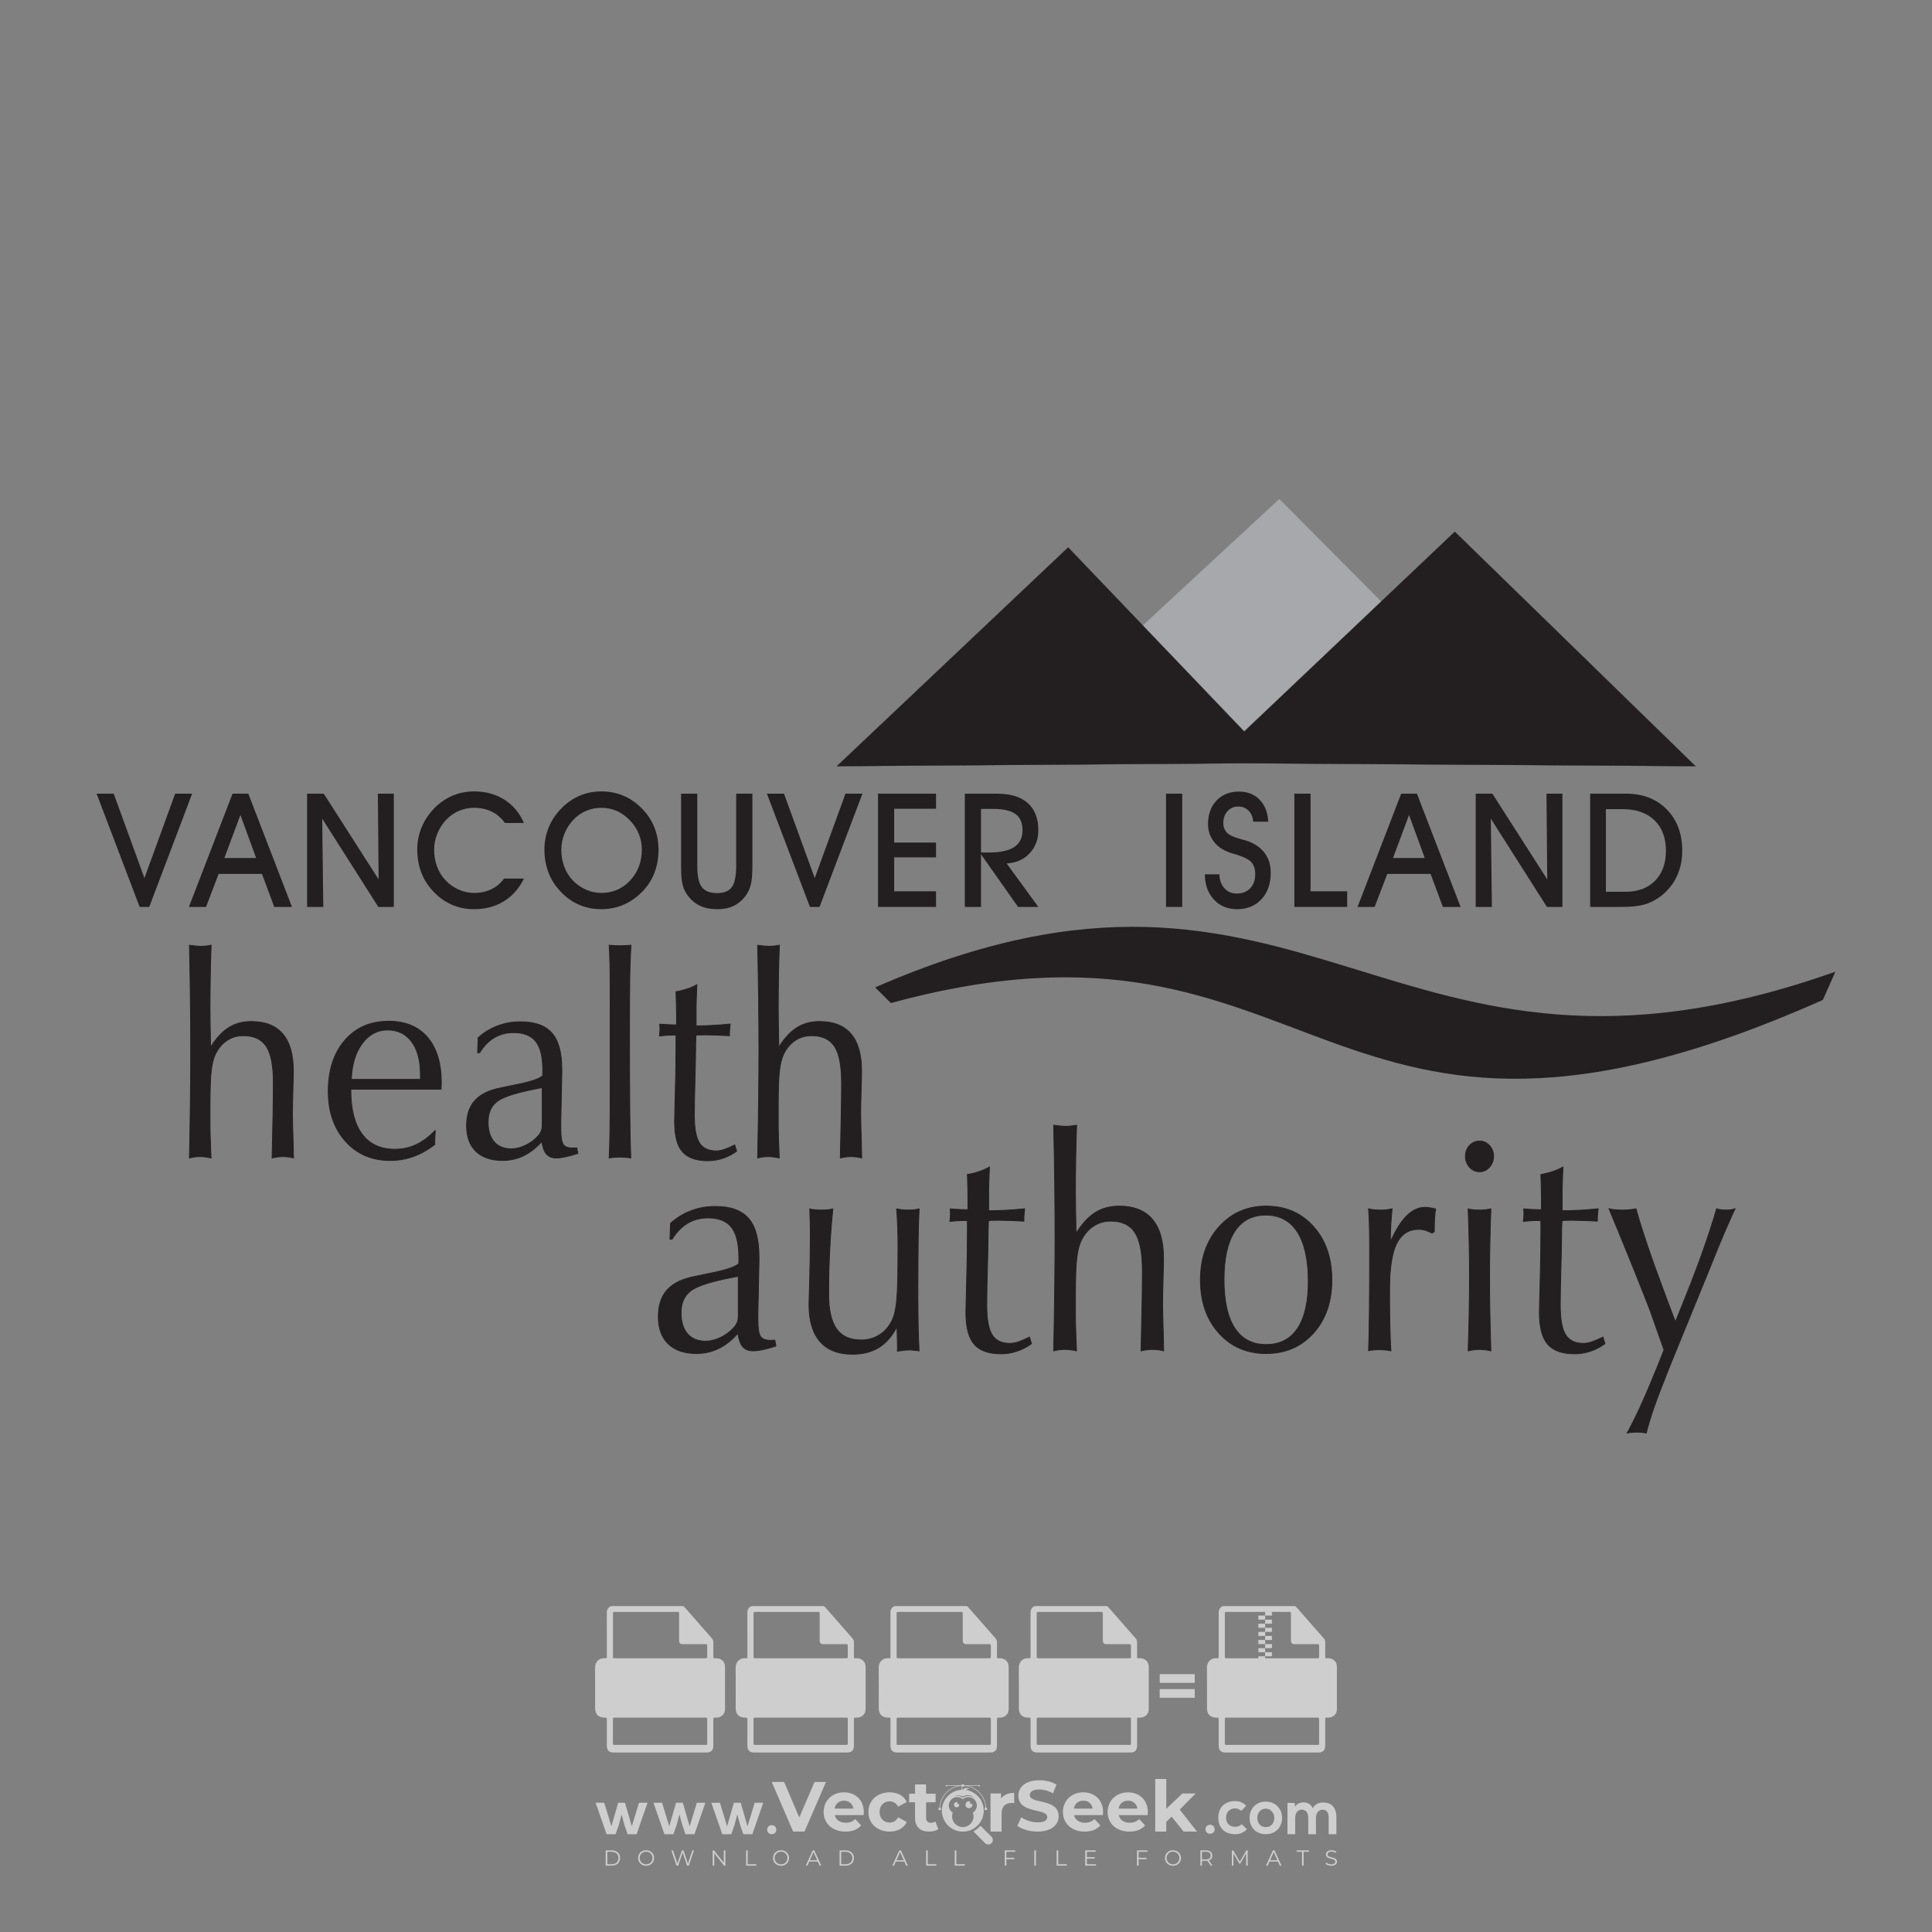 <?xml version="1.0" encoding="iso-8859-1"?>
<!-- Generator: Adobe Illustrator 24.3.0, SVG Export Plug-In . SVG Version: 6.00 Build 0)  -->
<svg version="1.1" id="Layer_1" xmlns="http://www.w3.org/2000/svg" xmlns:xlink="http://www.w3.org/1999/xlink" x="0px" y="0px"
	 viewBox="0 0 500 500" style="enable-background:new 0 0 500 500;" xml:space="preserve">
<rect x="0" y="0" width="500" height="500" fill="#808080" stroke="none"/>
<g id="watermark_1_">
	<g>
		<g id="watermark" style="opacity:0.61;">
			<g>
				<g>
					<g>
						<g>
							<polygon style="fill:#FFFFFF;" points="213.765,461.172 208.204,474.017 205.268,474.017 199.726,461.172 202.938,461.172 
								206.846,470.347 210.81,461.172 							"/>
						</g>
						<g>
							<path style="fill:#FFFFFF;" d="M223.507,469.741h-7.469c0.275,1.23,1.321,1.982,2.826,1.982c1.046,0,1.798-0.312,2.477-0.954
								l1.523,1.651c-0.917,1.046-2.294,1.597-4.074,1.597c-3.413,0-5.634-2.147-5.634-5.083c0-2.954,2.257-5.083,5.267-5.083
								c2.899,0,5.138,1.945,5.138,5.12C223.562,469.191,223.526,469.503,223.507,469.741 M216.002,468.071h4.863
								c-0.202-1.248-1.138-2.055-2.422-2.055C217.139,466.016,216.204,466.805,216.002,468.071"/>
						</g>
						<g>
							<path style="fill:#FFFFFF;" d="M224.735,468.934c0-2.973,2.294-5.083,5.505-5.083c2.074,0,3.707,0.899,4.423,2.514
								l-2.22,1.193c-0.532-0.936-1.321-1.358-2.221-1.358c-1.45,0-2.587,1.009-2.587,2.734c0,1.725,1.138,2.734,2.587,2.734
								c0.899,0,1.688-0.404,2.221-1.358l2.22,1.211c-0.716,1.578-2.349,2.495-4.423,2.495
								C227.029,474.017,224.735,471.907,224.735,468.934"/>
						</g>
						<g>
							<path style="fill:#FFFFFF;" d="M242.828,473.393c-0.587,0.422-1.45,0.624-2.331,0.624c-2.33,0-3.688-1.193-3.688-3.542
								v-4.055h-1.523v-2.202h1.523v-2.404h2.863v2.404h2.459v2.202h-2.459v4.019c0,0.844,0.458,1.303,1.229,1.303
								c0.422,0,0.844-0.128,1.156-0.367L242.828,473.393z"/>
						</g>
					</g>
					<g>
						<path style="fill:#FFFFFF;" d="M262.474,463.997v2.643c-0.238-0.018-0.422-0.037-0.642-0.037
							c-1.578,0-2.624,0.862-2.624,2.753v4.661h-2.863v-9.873h2.734v1.303C259.776,464.493,260.951,463.997,262.474,463.997"/>
					</g>
					<g>
						<path style="fill:#FFFFFF;" d="M263.299,472.53l1.009-2.239c1.083,0.789,2.697,1.339,4.239,1.339
							c1.762,0,2.477-0.587,2.477-1.376c0-2.404-7.469-0.752-7.469-5.524c0-2.184,1.762-4,5.413-4c1.615,0,3.267,0.385,4.459,1.138
							l-0.918,2.257c-1.193-0.679-2.422-1.009-3.56-1.009c-1.761,0-2.44,0.66-2.44,1.468c0,2.367,7.468,0.734,7.468,5.45
							c0,2.147-1.78,3.982-5.45,3.982C266.492,474.017,264.437,473.411,263.299,472.53"/>
					</g>
					<g>
						<path style="fill:#FFFFFF;" d="M285.428,469.741h-7.469c0.275,1.23,1.321,1.982,2.826,1.982c1.046,0,1.798-0.312,2.477-0.954
							l1.523,1.651c-0.918,1.046-2.294,1.597-4.074,1.597c-3.413,0-5.634-2.147-5.634-5.083c0-2.954,2.257-5.083,5.267-5.083
							c2.9,0,5.138,1.945,5.138,5.12C285.484,469.191,285.447,469.503,285.428,469.741 M277.923,468.071h4.863
							c-0.202-1.248-1.138-2.055-2.422-2.055C279.061,466.016,278.125,466.805,277.923,468.071"/>
					</g>
					<g>
						<path style="fill:#FFFFFF;" d="M297.007,469.741h-7.469c0.275,1.23,1.321,1.982,2.826,1.982c1.046,0,1.798-0.312,2.477-0.954
							l1.523,1.651c-0.918,1.046-2.294,1.597-4.074,1.597c-3.413,0-5.634-2.147-5.634-5.083c0-2.954,2.257-5.083,5.267-5.083
							c2.899,0,5.138,1.945,5.138,5.12C297.062,469.191,297.025,469.503,297.007,469.741 M289.501,468.071h4.863
							c-0.202-1.248-1.138-2.055-2.422-2.055C290.639,466.016,289.703,466.805,289.501,468.071"/>
					</g>
					<g>
						<polygon style="fill:#FFFFFF;" points="303.208,470.145 301.831,471.503 301.831,474.017 298.969,474.017 298.969,460.401 
							301.831,460.401 301.831,468.108 306.016,464.144 309.429,464.144 305.318,468.328 309.796,474.017 306.327,474.017 						"/>
					</g>
					<g>
						<path style="fill:#FFFFFF;" d="M256.601,475.359L256.601,475.359l-2.86-2.86c-0.435,0.508-0.953,0.943-1.534,1.284
							c-0.092,0.069-0.186,0.136-0.283,0.199l3.027,3.027c0.456,0.456,1.195,0.456,1.65,0
							C257.057,476.554,257.057,475.815,256.601,475.359"/>
					</g>
					<g>
						<path style="fill:#FFFFFF;" d="M249.984,463.244c0.221-0.173,0.495-0.281,0.797-0.281c0.042,0,0.083,0.002,0.124,0.006
							c-0.214-0.156-0.478-0.249-0.764-0.249c-0.395,0-0.744,0.18-0.981,0.458c-0.051,0-0.1,0.006-0.151,0.008
							c0.039-0.077,0.064-0.162,0.064-0.255c0-0.234-0.143-0.434-0.346-0.519c0.087,0.126,0.138,0.279,0.138,0.445
							c0,0.122-0.031,0.237-0.081,0.341c-2.811,0.201-5.03,2.539-5.03,5.4c0,2.993,2.426,5.42,5.42,5.42
							c2.993,0,5.42-2.426,5.42-5.42C254.595,465.879,252.593,463.635,249.984,463.244 M247.983,464.656
							c0.435,0,0.844,0.112,1.199,0.309c0.374-0.245,0.82-0.387,1.299-0.387c0.711,0,1.348,0.312,1.784,0.806
							c-0.435-0.379-1.004-0.61-1.627-0.61c-0.449,0-0.87,0.12-1.234,0.329c-0.079,0.046-0.156,0.096-0.229,0.15
							c-0.065-0.048-0.133-0.093-0.204-0.134c-0.369-0.219-0.8-0.344-1.26-0.344c-0.3,0-0.588,0.054-0.854,0.152
							C247.196,464.754,247.578,464.656,247.983,464.656 M251.772,469.098c0.115,0.305,0.181,0.634,0.181,0.979
							c0,1.534-1.244,2.777-2.778,2.777c-1.534,0-2.777-1.243-2.777-2.777c0-0.345,0.066-0.674,0.181-0.979
							c-0.62-0.382-1.035-1.064-1.035-1.846c0-1.197,0.971-2.168,2.168-2.168c0.565,0,1.078,0.218,1.463,0.572
							c0.386-0.354,0.899-0.572,1.464-0.572c1.197,0,2.168,0.971,2.168,2.168C252.807,468.034,252.392,468.716,251.772,469.098"/>
					</g>
					<g>
						<path style="fill:#FFFFFF;" d="M251.666,467.061c0,0.497-0.404,0.901-0.901,0.901c-0.497,0-0.901-0.404-0.901-0.901
							s0.404-0.901,0.901-0.901c0.101,0,0.197,0.017,0.287,0.047c-0.03,0.062-0.045,0.132-0.045,0.204
							c0,0.273,0.221,0.494,0.494,0.494c0.05,0,0.099-0.008,0.146-0.022C251.66,466.941,251.666,467,251.666,467.061"/>
					</g>
					<g>
						<path style="fill:#FFFFFF;" d="M248.255,467.061c0,0.376-0.305,0.681-0.681,0.681c-0.376,0-0.681-0.305-0.681-0.681
							s0.305-0.681,0.681-0.681c0.076,0,0.149,0.013,0.217,0.035c-0.023,0.047-0.034,0.1-0.034,0.155
							c0,0.206,0.167,0.374,0.374,0.374c0.038,0,0.075-0.006,0.11-0.017C248.25,466.97,248.255,467.015,248.255,467.061"/>
					</g>
					<g>
						<g>
							<g>
								<rect x="242.908" y="467.83" style="fill:#FFFFFF;" width="0.616" height="0.616"/>
							</g>
							<g>
								<rect x="254.827" y="467.83" style="fill:#FFFFFF;" width="0.616" height="0.616"/>
							</g>
							<g>
								<path style="fill:#FFFFFF;" d="M255.205,468.082h-0.14c0-3.248-2.642-5.89-5.89-5.89c-3.248,0-5.89,2.642-5.89,5.89h-0.14
									c0-1.611,0.627-3.125,1.766-4.264c1.139-1.139,2.653-1.766,4.264-1.766c1.611,0,3.125,0.627,4.264,1.766
									C254.578,464.957,255.205,466.471,255.205,468.082"/>
							</g>
						</g>
						<g>
							<rect x="248.868" y="461.814" style="fill:#FFFFFF;" width="0.616" height="0.616"/>
						</g>
						<g>
							<rect x="244.95" y="462.052" style="fill:#FFFFFF;" width="8.45" height="0.14"/>
						</g>
						<g>
							<path style="fill:#FFFFFF;" d="M245.174,462.15c0,0.108-0.088,0.196-0.196,0.196c-0.108,0-0.196-0.088-0.196-0.196
								c0-0.108,0.088-0.196,0.196-0.196C245.086,461.954,245.174,462.042,245.174,462.15"/>
						</g>
						<g>
							<path style="fill:#FFFFFF;" d="M253.596,462.15c0,0.108-0.088,0.196-0.196,0.196c-0.108,0-0.196-0.088-0.196-0.196
								c0-0.108,0.088-0.196,0.196-0.196C253.509,461.954,253.596,462.042,253.596,462.15"/>
						</g>
					</g>
				</g>
				<g>
					<path style="fill:#FFFFFF;" d="M314.356,473.409c0,1.559-2.364,1.559-2.364,0C311.993,471.851,314.356,471.851,314.356,473.409
						z"/>
				</g>
				<g>
					<g>
						<g>
							<path style="fill:#FFFFFF;" d="M161.739,466.549l1.772,6.088l1.855-6.088h2.215l-2.823,8.14h-2.33l-0.837-2.396l-0.722-2.708
								l-0.722,2.708l-0.837,2.396h-2.33l-2.839-8.14h2.231l1.855,6.088l1.756-6.088H161.739z"/>
						</g>
						<g>
							<path style="fill:#FFFFFF;" d="M176.713,466.549l1.772,6.088l1.855-6.088h2.215l-2.823,8.14h-2.33l-0.837-2.396l-0.722-2.708
								l-0.722,2.708l-0.837,2.396h-2.33l-2.839-8.14h2.231l1.855,6.088l1.756-6.088H176.713z"/>
						</g>
						<g>
							<path style="fill:#FFFFFF;" d="M191.687,466.549l1.772,6.088l1.855-6.088h2.215l-2.823,8.14h-2.33l-0.837-2.396l-0.722-2.708
								l-0.722,2.708l-0.837,2.396h-2.33l-2.839-8.14h2.231l1.855,6.088l1.756-6.088H191.687z"/>
						</g>
					</g>
					<g>
						<path style="fill:#FFFFFF;" d="M200.908,473.52c0,1.559-2.364,1.559-2.364,0C198.545,471.962,200.908,471.962,200.908,473.52z
							"/>
					</g>
					<g>
						<path style="fill:#FFFFFF;" d="M322.71,473.409c-0.935,0.919-1.919,1.28-3.117,1.28c-2.346,0-4.3-1.411-4.3-4.282
							s1.953-4.284,4.3-4.284c1.149,0,2.035,0.329,2.921,1.199l-1.264,1.329c-0.476-0.428-1.066-0.64-1.623-0.64
							c-1.346,0-2.33,0.985-2.33,2.396c0,1.542,1.05,2.362,2.297,2.362c0.64,0,1.28-0.18,1.772-0.672L322.71,473.409z"/>
					</g>
					<g>
						<path style="fill:#FFFFFF;" d="M331.805,470.472c0,2.33-1.591,4.217-4.217,4.217c-2.626,0-4.201-1.887-4.201-4.217
							c0-2.314,1.609-4.217,4.185-4.217C330.149,466.255,331.805,468.158,331.805,470.472z M325.389,470.472
							c0,1.231,0.739,2.38,2.199,2.38c1.46,0,2.199-1.149,2.199-2.38c0-1.215-0.854-2.396-2.199-2.396
							C326.144,468.077,325.389,469.258,325.389,470.472z"/>
					</g>
					<g>
						<path style="fill:#FFFFFF;" d="M338.572,474.689v-4.332c0-1.068-0.559-2.035-1.658-2.035c-1.082,0-1.722,0.967-1.722,2.035
							v4.332h-2.003v-8.107h1.855l0.148,0.985c0.426-0.82,1.362-1.116,2.133-1.116c0.969,0,1.937,0.394,2.396,1.51
							c0.723-1.149,1.658-1.478,2.708-1.478c2.297,0,3.43,1.412,3.43,3.84v4.365h-2.003v-4.365c0-1.066-0.442-1.97-1.526-1.97
							c-1.082,0-1.756,0.935-1.756,2.003v4.332H338.572z"/>
					</g>
				</g>
			</g>
		</g>
		<g style="opacity:0.61;">
			<g>
				<g>
					<path style="fill:#FFFFFF;" d="M345.988,431.299c-0.006-1.224-0.959-2.121-2.189-2.14c-0.924-0.014-0.832,0.12-0.834-0.867
						c-0.003-1.097-0.007-2.194,0.003-3.292c0.003-0.379-0.112-0.691-0.362-0.976c-2.342-2.668-4.678-5.342-7.019-8.011
						c-0.12-0.137-0.275-0.244-0.414-0.366c-6.214,0-12.427,0-18.641,0c-0.794,0.293-1.14,0.868-1.138,1.709
						c0.01,3.748,0.004,7.496,0.004,11.243c0,0.556-0.003,0.589-0.55,0.551c-1.497-0.102-2.516,0.986-2.497,2.492
						c0.044,3.476,0.013,6.953,0.014,10.429c0.001,1.58,0.867,2.443,2.45,2.449c0.582,0.002,0.582,0.002,0.582,0.6
						c0,2.219-0.001,4.438,0.001,6.657c0.001,1.192,0.58,1.771,1.768,1.771c8.013,0.001,16.027,0.001,24.04,0
						c1.168,0,1.755-0.583,1.757-1.745c0.002-2.256,0-4.512,0.001-6.768c0-0.512,0.002-0.511,0.52-0.515
						c0.271-0.002,0.541,0.008,0.809-0.058c0.996-0.246,1.69-1.044,1.694-2.069C346.003,438.696,346.005,434.997,345.988,431.299z
						 M317.537,417.162c5.337,0,10.674,0,16.01,0c0.548,0,0.554,0.007,0.554,0.561c0.001,2.243-0.001,4.486,0.001,6.73
						c0.001,0.811,0.249,1.059,1.06,1.059c1.91,0.001,3.821,0,5.731,0.001c0.458,0,0.479,0.021,0.481,0.483
						c0.003,0.887,0.002,1.775,0,2.662c-0.001,0.477-0.024,0.498-0.504,0.499c-3.895,0.001-7.79,0-11.684,0
						c-3.882,0-7.765,0-11.647,0c-0.55,0-0.552-0.001-0.552-0.561c-0.001-3.624-0.001-7.247,0-10.871
						C316.987,417.166,316.991,417.162,317.537,417.162z M340.822,451.579c-3.883,0.001-7.766,0-11.65,0c-3.871,0-7.742,0-11.613,0
						c-0.572,0-0.574-0.002-0.574-0.579c-0.001-1.997-0.001-3.994,0.001-5.991c0-0.464,0.023-0.486,0.478-0.487
						c7.803-0.001,15.607-0.001,23.41,0c0.478,0,0.499,0.02,0.499,0.503c0.002,1.997,0.001,3.994,0,5.991
						C341.375,451.574,341.37,451.579,340.822,451.579z"/>
				</g>
				<g>
					<g>
						<rect x="327.418" y="417.053" style="fill:#FFFFFF;" width="1.757" height="1.054"/>
					</g>
					<g>
						<rect x="325.662" y="418.107" style="fill:#FFFFFF;" width="1.757" height="1.054"/>
					</g>
					<g>
						<rect x="327.418" y="419.161" style="fill:#FFFFFF;" width="1.757" height="1.054"/>
					</g>
					<g>
						<rect x="325.662" y="420.215" style="fill:#FFFFFF;" width="1.757" height="1.054"/>
					</g>
					<g>
						<rect x="327.418" y="421.269" style="fill:#FFFFFF;" width="1.757" height="1.054"/>
					</g>
					<g>
						<rect x="325.662" y="422.323" style="fill:#FFFFFF;" width="1.757" height="1.054"/>
					</g>
					<g>
						<rect x="327.418" y="423.378" style="fill:#FFFFFF;" width="1.757" height="1.054"/>
					</g>
					<g>
						<rect x="325.662" y="424.432" style="fill:#FFFFFF;" width="1.757" height="1.054"/>
					</g>
					<g>
						<rect x="327.418" y="425.486" style="fill:#FFFFFF;" width="1.757" height="1.054"/>
					</g>
					<g>
						<rect x="325.662" y="426.54" style="fill:#FFFFFF;" width="1.757" height="1.054"/>
					</g>
					<g>
						<rect x="327.418" y="427.594" style="fill:#FFFFFF;" width="1.757" height="1.054"/>
					</g>
					<g>
						<rect x="325.662" y="428.648" style="fill:#FFFFFF;" width="1.757" height="1.054"/>
					</g>
				</g>
			</g>
			<g>
				<path style="fill:#FFFFFF;" d="M187.637,431.299c-0.006-1.224-0.959-2.121-2.189-2.14c-0.924-0.014-0.832,0.12-0.834-0.867
					c-0.003-1.097-0.007-2.194,0.003-3.292c0.003-0.379-0.112-0.691-0.362-0.976c-2.342-2.668-4.678-5.342-7.019-8.011
					c-0.12-0.137-0.275-0.244-0.414-0.366c-6.214,0-12.427,0-18.641,0c-0.794,0.293-1.14,0.868-1.138,1.709
					c0.01,3.748,0.004,7.496,0.004,11.243c0,0.556-0.003,0.589-0.55,0.551c-1.497-0.102-2.516,0.986-2.497,2.492
					c0.044,3.476,0.013,6.953,0.014,10.429c0.001,1.58,0.867,2.443,2.45,2.449c0.582,0.002,0.582,0.002,0.582,0.6
					c0,2.219-0.001,4.438,0.001,6.657c0.001,1.192,0.58,1.771,1.768,1.771c8.013,0.001,16.027,0.001,24.04,0
					c1.168,0,1.755-0.583,1.757-1.745c0.002-2.256,0-4.512,0.001-6.768c0-0.512,0.002-0.511,0.52-0.515
					c0.271-0.002,0.541,0.008,0.809-0.058c0.996-0.246,1.69-1.044,1.694-2.069C187.652,438.696,187.655,434.997,187.637,431.299z
					 M159.187,417.162c5.337,0,10.674,0,16.01,0c0.548,0,0.554,0.007,0.554,0.561c0.001,2.243-0.001,4.486,0.001,6.73
					c0.001,0.811,0.249,1.059,1.06,1.059c1.91,0.001,3.821,0,5.731,0.001c0.458,0,0.479,0.021,0.481,0.483
					c0.003,0.887,0.002,1.775,0,2.662c-0.001,0.477-0.024,0.498-0.504,0.499c-3.895,0.001-7.79,0-11.684,0
					c-3.882,0-7.765,0-11.647,0c-0.55,0-0.552-0.001-0.552-0.561c-0.001-3.624-0.001-7.247,0-10.871
					C158.636,417.166,158.64,417.162,159.187,417.162z M182.472,451.579c-3.883,0.001-7.766,0-11.65,0c-3.871,0-7.742,0-11.613,0
					c-0.572,0-0.574-0.002-0.574-0.579c-0.001-1.997-0.001-3.994,0.001-5.991c0-0.464,0.023-0.486,0.478-0.487
					c7.803-0.001,15.607-0.001,23.41,0c0.478,0,0.499,0.02,0.499,0.503c0.002,1.997,0.001,3.994,0,5.991
					C183.024,451.574,183.019,451.579,182.472,451.579z"/>
			</g>
			<g>
				<path style="fill:#FFFFFF;" d="M159.779,440.669v-7.897h2.779c0.375,0,0.726,0.061,1.053,0.182
					c0.327,0.121,0.612,0.292,0.855,0.513c0.242,0.221,0.434,0.483,0.573,0.789c0.14,0.305,0.21,0.642,0.21,1.009
					c0,0.375-0.07,0.715-0.21,1.02c-0.14,0.305-0.331,0.568-0.573,0.789c-0.243,0.221-0.528,0.392-0.855,0.513
					c-0.327,0.121-0.678,0.182-1.053,0.182h-1.29v2.901H159.779z M162.58,436.356c0.39,0,0.684-0.111,0.882-0.331
					c0.199-0.22,0.298-0.474,0.298-0.761c0-0.14-0.024-0.276-0.072-0.408c-0.048-0.132-0.121-0.248-0.221-0.347
					c-0.099-0.099-0.223-0.178-0.37-0.237c-0.147-0.059-0.32-0.089-0.518-0.089h-1.312v2.173H162.58z"/>
				<path style="fill:#FFFFFF;" d="M166.308,432.771h1.731l3.177,5.294h0.088l-0.088-1.522v-3.772h1.478v7.897h-1.566l-3.353-5.592
					h-0.088l0.088,1.522v4.07h-1.467V432.771z"/>
				<path style="fill:#FFFFFF;" d="M177.922,436.334h3.872c0.022,0.089,0.04,0.195,0.055,0.32c0.014,0.125,0.022,0.25,0.022,0.375
					c0,0.507-0.077,0.985-0.231,1.434c-0.154,0.449-0.397,0.849-0.728,1.202c-0.353,0.375-0.776,0.666-1.268,0.871
					c-0.493,0.206-1.055,0.309-1.688,0.309c-0.574,0-1.114-0.103-1.622-0.309c-0.507-0.206-0.948-0.492-1.323-0.86
					c-0.375-0.367-0.673-0.803-0.894-1.307c-0.221-0.504-0.331-1.053-0.331-1.649c0-0.595,0.11-1.145,0.331-1.649
					c0.221-0.504,0.518-0.939,0.894-1.307c0.375-0.367,0.816-0.654,1.323-0.86c0.507-0.206,1.048-0.309,1.622-0.309
					c0.64,0,1.211,0.11,1.715,0.331c0.504,0.221,0.935,0.526,1.296,0.915l-1.025,1.004c-0.258-0.272-0.544-0.48-0.861-0.623
					c-0.316-0.143-0.695-0.215-1.136-0.215c-0.361,0-0.703,0.065-1.026,0.193c-0.324,0.129-0.607,0.311-0.85,0.546
					c-0.242,0.235-0.436,0.52-0.579,0.855c-0.143,0.335-0.215,0.708-0.215,1.119c0,0.412,0.072,0.785,0.215,1.12
					c0.143,0.335,0.338,0.62,0.584,0.855c0.246,0.235,0.531,0.418,0.855,0.546c0.323,0.129,0.669,0.193,1.037,0.193
					c0.419,0,0.773-0.061,1.064-0.182c0.29-0.121,0.538-0.278,0.744-0.469c0.148-0.132,0.275-0.3,0.381-0.502
					c0.106-0.202,0.189-0.428,0.248-0.678h-2.482V436.334z"/>
			</g>
			<g>
				<path style="fill:#FFFFFF;" d="M224.019,431.299c-0.006-1.224-0.959-2.121-2.189-2.14c-0.924-0.014-0.832,0.12-0.834-0.867
					c-0.003-1.097-0.007-2.194,0.003-3.292c0.003-0.379-0.112-0.691-0.362-0.976c-2.342-2.668-4.678-5.342-7.019-8.011
					c-0.12-0.137-0.275-0.244-0.414-0.366c-6.214,0-12.427,0-18.641,0c-0.794,0.293-1.14,0.868-1.138,1.709
					c0.01,3.748,0.004,7.496,0.004,11.243c0,0.556-0.003,0.589-0.55,0.551c-1.497-0.102-2.516,0.986-2.497,2.492
					c0.044,3.476,0.013,6.953,0.014,10.429c0.001,1.58,0.867,2.443,2.45,2.449c0.582,0.002,0.582,0.002,0.582,0.6
					c0,2.219-0.001,4.438,0.001,6.657c0.001,1.192,0.58,1.771,1.768,1.771c8.013,0.001,16.027,0.001,24.04,0
					c1.168,0,1.755-0.583,1.757-1.745c0.002-2.256,0-4.512,0.001-6.768c0-0.512,0.002-0.511,0.52-0.515
					c0.271-0.002,0.541,0.008,0.809-0.058c0.997-0.246,1.69-1.044,1.694-2.069C224.034,438.696,224.036,434.997,224.019,431.299z
					 M195.568,417.162c5.337,0,10.674,0,16.01,0c0.548,0,0.554,0.007,0.554,0.561c0.001,2.243-0.001,4.486,0.001,6.73
					c0.001,0.811,0.249,1.059,1.06,1.059c1.91,0.001,3.821,0,5.731,0.001c0.458,0,0.479,0.021,0.481,0.483
					c0.003,0.887,0.002,1.775,0,2.662c-0.001,0.477-0.024,0.498-0.504,0.499c-3.895,0.001-7.79,0-11.684,0
					c-3.882,0-7.765,0-11.647,0c-0.55,0-0.552-0.001-0.552-0.561c-0.001-3.624-0.001-7.247,0-10.871
					C195.018,417.166,195.022,417.162,195.568,417.162z M218.854,451.579c-3.883,0.001-7.766,0-11.65,0c-3.871,0-7.742,0-11.613,0
					c-0.572,0-0.574-0.002-0.574-0.579c-0.001-1.997-0.001-3.994,0.001-5.991c0-0.464,0.023-0.486,0.478-0.487
					c7.803-0.001,15.607-0.001,23.41,0c0.478,0,0.499,0.02,0.499,0.503c0.002,1.997,0.001,3.994,0,5.991
					C219.406,451.574,219.401,451.579,218.854,451.579z"/>
			</g>
			<g>
				<path style="fill:#FFFFFF;" d="M205.111,432.771h1.699l2.967,7.897h-1.644l-0.651-1.886h-3.044l-0.651,1.886h-1.643
					L205.111,432.771z M206.997,437.415l-0.706-1.974l-0.287-0.96h-0.088l-0.287,0.96l-0.706,1.974H206.997z"/>
				<path style="fill:#FFFFFF;" d="M211.331,434.536c-0.125,0-0.245-0.024-0.359-0.072c-0.114-0.048-0.213-0.114-0.298-0.199
					c-0.084-0.084-0.151-0.182-0.198-0.292c-0.048-0.11-0.072-0.232-0.072-0.364s0.024-0.254,0.072-0.364
					c0.048-0.11,0.114-0.208,0.198-0.292c0.084-0.084,0.184-0.151,0.298-0.198c0.114-0.048,0.233-0.072,0.359-0.072
					c0.257,0,0.478,0.09,0.662,0.27c0.184,0.181,0.276,0.399,0.276,0.656s-0.092,0.476-0.276,0.656
					C211.809,434.446,211.589,434.536,211.331,434.536z M210.615,440.669v-5.404h1.445v5.404H210.615z"/>
			</g>
			<g>
				<path style="fill:#FFFFFF;" d="M261.044,431.299c-0.006-1.224-0.959-2.121-2.189-2.14c-0.924-0.014-0.832,0.12-0.834-0.867
					c-0.003-1.097-0.007-2.194,0.003-3.292c0.003-0.379-0.112-0.691-0.362-0.976c-2.342-2.668-4.678-5.342-7.019-8.011
					c-0.12-0.137-0.275-0.244-0.414-0.366c-6.214,0-12.427,0-18.641,0c-0.794,0.293-1.14,0.868-1.138,1.709
					c0.01,3.748,0.004,7.496,0.004,11.243c0,0.556-0.003,0.589-0.55,0.551c-1.497-0.102-2.516,0.986-2.497,2.492
					c0.044,3.476,0.013,6.953,0.014,10.429c0.001,1.58,0.867,2.443,2.45,2.449c0.582,0.002,0.582,0.002,0.582,0.6
					c0,2.219-0.001,4.438,0.001,6.657c0.001,1.192,0.58,1.771,1.768,1.771c8.013,0.001,16.027,0.001,24.04,0
					c1.168,0,1.755-0.583,1.757-1.745c0.002-2.256,0-4.512,0.001-6.768c0-0.512,0.002-0.511,0.52-0.515
					c0.271-0.002,0.541,0.008,0.809-0.058c0.996-0.246,1.69-1.044,1.694-2.069C261.059,438.696,261.061,434.997,261.044,431.299z
					 M232.593,417.162c5.337,0,10.674,0,16.01,0c0.548,0,0.554,0.007,0.554,0.561c0.001,2.243-0.001,4.486,0.001,6.73
					c0.001,0.811,0.249,1.059,1.06,1.059c1.91,0.001,3.821,0,5.731,0.001c0.458,0,0.479,0.021,0.481,0.483
					c0.003,0.887,0.002,1.775,0,2.662c-0.001,0.477-0.024,0.498-0.504,0.499c-3.895,0.001-7.79,0-11.684,0
					c-3.882,0-7.765,0-11.647,0c-0.55,0-0.552-0.001-0.552-0.561c-0.001-3.624-0.001-7.247,0-10.871
					C232.042,417.166,232.047,417.162,232.593,417.162z M255.878,451.579c-3.883,0.001-7.766,0-11.65,0c-3.871,0-7.742,0-11.613,0
					c-0.572,0-0.574-0.002-0.574-0.579c-0.001-1.997-0.001-3.994,0.001-5.991c0-0.464,0.023-0.486,0.478-0.487
					c7.803-0.001,15.607-0.001,23.41,0c0.478,0,0.499,0.02,0.499,0.503c0.002,1.997,0.001,3.994,0,5.991
					C256.431,451.574,256.426,451.579,255.878,451.579z"/>
			</g>
			<g>
				<path style="fill:#FFFFFF;" d="M236.361,440.845c-0.338,0-0.662-0.048-0.971-0.143c-0.309-0.095-0.592-0.239-0.849-0.43
					c-0.257-0.191-0.481-0.425-0.673-0.7c-0.191-0.276-0.342-0.597-0.452-0.965l1.401-0.551c0.103,0.397,0.283,0.726,0.54,0.987
					c0.257,0.261,0.596,0.392,1.015,0.392c0.154,0,0.303-0.02,0.447-0.061c0.143-0.04,0.272-0.099,0.386-0.176
					s0.204-0.175,0.27-0.292c0.066-0.118,0.099-0.254,0.099-0.408c0-0.147-0.026-0.279-0.077-0.397
					c-0.051-0.117-0.138-0.227-0.259-0.331c-0.121-0.103-0.28-0.202-0.475-0.298c-0.195-0.095-0.435-0.195-0.722-0.298l-0.485-0.176
					c-0.213-0.073-0.429-0.173-0.645-0.298c-0.217-0.125-0.413-0.276-0.59-0.452c-0.177-0.176-0.322-0.384-0.436-0.623
					c-0.114-0.239-0.171-0.509-0.171-0.81c0-0.309,0.06-0.597,0.182-0.866c0.121-0.268,0.294-0.503,0.518-0.706
					c0.224-0.202,0.492-0.36,0.805-0.474s0.66-0.171,1.042-0.171c0.397,0,0.74,0.053,1.031,0.16
					c0.291,0.107,0.537,0.243,0.739,0.408c0.202,0.165,0.366,0.348,0.491,0.546c0.125,0.199,0.217,0.386,0.276,0.563l-1.312,0.551
					c-0.074-0.221-0.208-0.419-0.402-0.596c-0.195-0.176-0.462-0.265-0.8-0.265c-0.324,0-0.592,0.075-0.805,0.226
					c-0.213,0.151-0.32,0.348-0.32,0.59c0,0.235,0.103,0.436,0.309,0.601c0.206,0.165,0.533,0.325,0.982,0.48l0.497,0.165
					c0.316,0.111,0.605,0.237,0.866,0.381c0.261,0.143,0.485,0.314,0.673,0.513c0.187,0.199,0.331,0.425,0.43,0.678
					c0.1,0.254,0.149,0.546,0.149,0.877c0,0.412-0.083,0.767-0.248,1.064c-0.165,0.298-0.377,0.542-0.634,0.734
					c-0.258,0.191-0.548,0.335-0.872,0.43C236.986,440.797,236.67,440.845,236.361,440.845z"/>
				<path style="fill:#FFFFFF;" d="M239.516,432.771h1.61l1.633,4.754l0.287,1.015h0.088l0.309-1.015l1.699-4.754h1.61l-2.879,7.897
					h-1.566L239.516,432.771z"/>
				<path style="fill:#FFFFFF;" d="M251.097,436.334h3.871c0.022,0.089,0.04,0.195,0.055,0.32c0.015,0.125,0.023,0.25,0.023,0.375
					c0,0.507-0.078,0.985-0.232,1.434c-0.154,0.449-0.397,0.849-0.728,1.202c-0.353,0.375-0.775,0.666-1.268,0.871
					c-0.493,0.206-1.055,0.309-1.688,0.309c-0.574,0-1.114-0.103-1.621-0.309c-0.507-0.206-0.949-0.492-1.324-0.86
					c-0.375-0.367-0.673-0.803-0.894-1.307c-0.22-0.504-0.331-1.053-0.331-1.649c0-0.595,0.11-1.145,0.331-1.649
					c0.221-0.504,0.518-0.939,0.894-1.307c0.375-0.367,0.816-0.654,1.324-0.86c0.507-0.206,1.047-0.309,1.621-0.309
					c0.64,0,1.211,0.11,1.715,0.331c0.504,0.221,0.936,0.526,1.296,0.915l-1.026,1.004c-0.257-0.272-0.544-0.48-0.861-0.623
					c-0.316-0.143-0.694-0.215-1.136-0.215c-0.36,0-0.702,0.065-1.026,0.193c-0.323,0.129-0.607,0.311-0.849,0.546
					c-0.243,0.235-0.436,0.52-0.579,0.855c-0.143,0.335-0.215,0.708-0.215,1.119c0,0.412,0.072,0.785,0.215,1.12
					c0.143,0.335,0.338,0.62,0.585,0.855c0.246,0.235,0.531,0.418,0.854,0.546c0.324,0.129,0.669,0.193,1.037,0.193
					c0.419,0,0.774-0.061,1.064-0.182c0.29-0.121,0.539-0.278,0.745-0.469c0.147-0.132,0.274-0.3,0.38-0.502
					c0.107-0.202,0.189-0.428,0.248-0.678h-2.482V436.334z"/>
			</g>
			<g>
				<path style="fill:#FFFFFF;" d="M297.3,431.299c-0.006-1.224-0.959-2.121-2.189-2.14c-0.924-0.014-0.832,0.12-0.834-0.867
					c-0.003-1.097-0.007-2.194,0.003-3.292c0.003-0.379-0.112-0.691-0.362-0.976c-2.342-2.668-4.678-5.342-7.019-8.011
					c-0.12-0.137-0.275-0.244-0.414-0.366c-6.214,0-12.427,0-18.641,0c-0.794,0.293-1.14,0.868-1.138,1.709
					c0.01,3.748,0.004,7.496,0.004,11.243c0,0.556-0.003,0.589-0.55,0.551c-1.497-0.102-2.516,0.986-2.497,2.492
					c0.044,3.476,0.013,6.953,0.014,10.429c0.001,1.58,0.867,2.443,2.45,2.449c0.582,0.002,0.582,0.002,0.582,0.6
					c0,2.219-0.001,4.438,0.001,6.657c0.001,1.192,0.58,1.771,1.768,1.771c8.013,0.001,16.027,0.001,24.04,0
					c1.168,0,1.755-0.583,1.757-1.745c0.002-2.256,0-4.512,0.001-6.768c0-0.512,0.002-0.511,0.52-0.515
					c0.271-0.002,0.541,0.008,0.809-0.058c0.996-0.246,1.69-1.044,1.694-2.069C297.315,438.696,297.318,434.997,297.3,431.299z
					 M268.85,417.162c5.337,0,10.674,0,16.01,0c0.548,0,0.554,0.007,0.554,0.561c0.001,2.243-0.001,4.486,0.001,6.73
					c0.001,0.811,0.249,1.059,1.06,1.059c1.91,0.001,3.821,0,5.731,0.001c0.458,0,0.479,0.021,0.481,0.483
					c0.003,0.887,0.002,1.775,0,2.662c-0.001,0.477-0.024,0.498-0.504,0.499c-3.895,0.001-7.79,0-11.684,0
					c-3.882,0-7.765,0-11.647,0c-0.55,0-0.552-0.001-0.552-0.561c-0.001-3.624-0.001-7.247,0-10.871
					C268.299,417.166,268.303,417.162,268.85,417.162z M292.135,451.579c-3.883,0.001-7.766,0-11.65,0c-3.871,0-7.742,0-11.613,0
					c-0.572,0-0.574-0.002-0.574-0.579c-0.001-1.997-0.001-3.994,0.001-5.991c0-0.464,0.023-0.486,0.478-0.487
					c7.803-0.001,15.607-0.001,23.41,0c0.478,0,0.499,0.02,0.499,0.503c0.001,1.997,0.001,3.994,0,5.991
					C292.687,451.574,292.682,451.579,292.135,451.579z"/>
			</g>
			<g>
				<path style="fill:#FFFFFF;" d="M272.966,434.183v1.831h3.165v1.412h-3.165v1.831h3.518v1.412h-5.007v-7.897h5.007v1.412H272.966
					z"/>
				<path style="fill:#FFFFFF;" d="M277.852,440.669v-7.897h2.779c0.375,0,0.726,0.061,1.053,0.182
					c0.327,0.121,0.612,0.292,0.855,0.513c0.243,0.221,0.434,0.483,0.574,0.789c0.14,0.305,0.209,0.642,0.209,1.009
					c0,0.375-0.07,0.715-0.209,1.02c-0.14,0.305-0.331,0.568-0.574,0.789c-0.243,0.221-0.528,0.392-0.855,0.513
					c-0.327,0.121-0.678,0.182-1.053,0.182h-1.29v2.901H277.852z M280.653,436.356c0.389,0,0.684-0.111,0.882-0.331
					c0.199-0.22,0.298-0.474,0.298-0.761c0-0.14-0.024-0.276-0.072-0.408c-0.048-0.132-0.121-0.248-0.221-0.347
					c-0.099-0.099-0.222-0.178-0.37-0.237c-0.147-0.059-0.32-0.089-0.518-0.089h-1.312v2.173H280.653z"/>
				<path style="fill:#FFFFFF;" d="M286.797,440.845c-0.338,0-0.662-0.048-0.971-0.143c-0.309-0.095-0.592-0.239-0.849-0.43
					c-0.257-0.191-0.482-0.425-0.673-0.7c-0.191-0.276-0.342-0.597-0.452-0.965l1.401-0.551c0.103,0.397,0.283,0.726,0.541,0.987
					c0.257,0.261,0.595,0.392,1.015,0.392c0.154,0,0.303-0.02,0.447-0.061c0.143-0.04,0.272-0.099,0.386-0.176
					c0.114-0.077,0.204-0.175,0.27-0.292c0.066-0.118,0.1-0.254,0.1-0.408c0-0.147-0.026-0.279-0.077-0.397
					c-0.051-0.117-0.138-0.227-0.259-0.331c-0.121-0.103-0.279-0.202-0.474-0.298c-0.195-0.095-0.436-0.195-0.723-0.298
					l-0.485-0.176c-0.213-0.073-0.428-0.173-0.645-0.298c-0.217-0.125-0.414-0.276-0.59-0.452c-0.176-0.176-0.322-0.384-0.436-0.623
					c-0.114-0.239-0.171-0.509-0.171-0.81c0-0.309,0.061-0.597,0.182-0.866c0.121-0.268,0.294-0.503,0.518-0.706
					c0.224-0.202,0.493-0.36,0.805-0.474c0.312-0.114,0.66-0.171,1.042-0.171c0.397,0,0.741,0.053,1.031,0.16
					c0.29,0.107,0.537,0.243,0.739,0.408c0.202,0.165,0.365,0.348,0.491,0.546c0.125,0.199,0.217,0.386,0.276,0.563l-1.312,0.551
					c-0.074-0.221-0.208-0.419-0.403-0.596c-0.195-0.176-0.462-0.265-0.799-0.265c-0.324,0-0.592,0.075-0.805,0.226
					c-0.213,0.151-0.32,0.348-0.32,0.59c0,0.235,0.103,0.436,0.309,0.601c0.206,0.165,0.533,0.325,0.982,0.48l0.496,0.165
					c0.316,0.111,0.605,0.237,0.866,0.381c0.261,0.143,0.485,0.314,0.673,0.513c0.187,0.199,0.331,0.425,0.43,0.678
					c0.099,0.254,0.149,0.546,0.149,0.877c0,0.412-0.083,0.767-0.248,1.064c-0.165,0.298-0.377,0.542-0.634,0.734
					c-0.258,0.191-0.548,0.335-0.872,0.43C287.422,440.797,287.105,440.845,286.797,440.845z"/>
			</g>
			<g>
				<path style="fill:#FFFFFF;" d="M321.394,439.168l4.004-4.985h-3.827v-1.412h5.559v1.5l-3.96,4.985h4.004v1.412h-5.779V439.168z"
					/>
				<path style="fill:#FFFFFF;" d="M328.409,432.771h1.489v7.897h-1.489V432.771z"/>
				<path style="fill:#FFFFFF;" d="M331.486,440.669v-7.897h2.779c0.375,0,0.726,0.061,1.053,0.182
					c0.327,0.121,0.612,0.292,0.855,0.513s0.434,0.483,0.574,0.789c0.14,0.305,0.209,0.642,0.209,1.009
					c0,0.375-0.07,0.715-0.209,1.02c-0.14,0.305-0.331,0.568-0.574,0.789c-0.243,0.221-0.528,0.392-0.855,0.513
					c-0.327,0.121-0.678,0.182-1.053,0.182h-1.29v2.901H331.486z M334.288,436.356c0.389,0,0.684-0.111,0.882-0.331
					c0.199-0.22,0.298-0.474,0.298-0.761c0-0.14-0.024-0.276-0.072-0.408c-0.048-0.132-0.121-0.248-0.221-0.347
					c-0.099-0.099-0.222-0.178-0.37-0.237c-0.147-0.059-0.32-0.089-0.518-0.089h-1.312v2.173H334.288z"/>
			</g>
		</g>
		<g style="opacity:0.61;">
			<path style="fill:#FFFFFF;" d="M300.133,433.27h9.067v2.242h-9.067V433.27z M300.133,437.136h9.067v2.243h-9.067V437.136z"/>
		</g>
	</g>
	<g style="opacity:0.61;">
		<path style="fill:#FFFFFF;" d="M156.756,478.878h1.607c1.263,0,2.114,0.812,2.114,1.974c0,1.161-0.851,1.973-2.114,1.973h-1.607
			V478.878z M158.34,482.464c1.049,0,1.725-0.665,1.725-1.612c0-0.947-0.677-1.613-1.725-1.613h-1.167v3.225H158.34z"/>
		<path style="fill:#FFFFFF;" d="M165.139,480.851c0-1.15,0.879-2.007,2.075-2.007c1.184,0,2.069,0.851,2.069,2.007
			c0,1.156-0.885,2.007-2.069,2.007C166.019,482.858,165.139,482.002,165.139,480.851z M168.866,480.851
			c0-0.942-0.705-1.635-1.652-1.635c-0.953,0-1.663,0.693-1.663,1.635c0,0.941,0.71,1.635,1.663,1.635
			C168.162,482.486,168.866,481.793,168.866,480.851z"/>
		<path style="fill:#FFFFFF;" d="M179.596,478.878l-1.331,3.947h-0.44l-1.156-3.366l-1.161,3.366h-0.434l-1.331-3.947h0.429
			l1.139,3.394l1.178-3.394h0.389l1.161,3.411l1.156-3.411H179.596z"/>
		<path style="fill:#FFFFFF;" d="M187.731,478.878v3.947h-0.344l-2.537-3.202v3.202h-0.417v-3.947h0.344l2.543,3.203v-3.203H187.731
			z"/>
		<path style="fill:#FFFFFF;" d="M193.093,478.878h0.417v3.586h2.21v0.361h-2.627V478.878z"/>
		<path style="fill:#FFFFFF;" d="M200.061,480.851c0-1.15,0.879-2.007,2.075-2.007c1.184,0,2.069,0.851,2.069,2.007
			c0,1.156-0.885,2.007-2.069,2.007C200.941,482.858,200.061,482.002,200.061,480.851z M203.788,480.851
			c0-0.942-0.705-1.635-1.652-1.635c-0.953,0-1.663,0.693-1.663,1.635c0,0.941,0.71,1.635,1.663,1.635
			C203.083,482.486,203.788,481.793,203.788,480.851z"/>
		<path style="fill:#FFFFFF;" d="M211.636,481.77h-2.199l-0.474,1.054h-0.434l1.804-3.947h0.412l1.804,3.947h-0.44L211.636,481.77z
			 M211.484,481.432l-0.947-2.12l-0.947,2.12H211.484z"/>
		<path style="fill:#FFFFFF;" d="M217.28,478.878h1.607c1.263,0,2.114,0.812,2.114,1.974c0,1.161-0.851,1.973-2.114,1.973h-1.607
			V478.878z M218.864,482.464c1.049,0,1.725-0.665,1.725-1.612c0-0.947-0.677-1.613-1.725-1.613h-1.167v3.225H218.864z"/>
		<path style="fill:#FFFFFF;" d="M234.041,481.77h-2.199l-0.474,1.054h-0.434l1.804-3.947h0.412l1.804,3.947h-0.44L234.041,481.77z
			 M233.889,481.432l-0.947-2.12l-0.947,2.12H233.889z"/>
		<path style="fill:#FFFFFF;" d="M239.685,478.878h0.417v3.586h2.21v0.361h-2.627V478.878z"/>
		<path style="fill:#FFFFFF;" d="M247.082,478.878h0.417v3.586h2.21v0.361h-2.627V478.878z"/>
		<path style="fill:#FFFFFF;" d="M260.449,479.239v1.551h2.041v0.361h-2.041v1.675h-0.417v-3.947h2.706v0.361H260.449z"/>
		<path style="fill:#FFFFFF;" d="M267.678,478.878h0.417v3.947h-0.417V478.878z"/>
		<path style="fill:#FFFFFF;" d="M273.456,478.878h0.417v3.586h2.21v0.361h-2.627V478.878z"/>
		<path style="fill:#FFFFFF;" d="M283.644,482.464v0.361h-2.791v-3.947h2.706v0.361h-2.289v1.404h2.041v0.355h-2.041v1.466H283.644z
			"/>
		<path style="fill:#FFFFFF;" d="M294.672,479.239v1.551h2.041v0.361h-2.041v1.675h-0.417v-3.947h2.706v0.361H294.672z"/>
		<path style="fill:#FFFFFF;" d="M301.5,480.851c0-1.15,0.879-2.007,2.075-2.007c1.184,0,2.069,0.851,2.069,2.007
			c0,1.156-0.885,2.007-2.069,2.007C302.379,482.858,301.5,482.002,301.5,480.851z M305.226,480.851
			c0-0.942-0.705-1.635-1.652-1.635c-0.953,0-1.663,0.693-1.663,1.635c0,0.941,0.71,1.635,1.663,1.635
			C304.522,482.486,305.226,481.793,305.226,480.851z"/>
		<path style="fill:#FFFFFF;" d="M313.351,482.825l-0.902-1.269c-0.102,0.011-0.203,0.017-0.316,0.017h-1.06v1.252h-0.417v-3.947
			h1.477c1.004,0,1.613,0.507,1.613,1.353c0,0.62-0.327,1.054-0.902,1.24l0.964,1.353H313.351z M313.328,480.231
			c0-0.632-0.417-0.992-1.207-0.992h-1.048v1.979h1.048C312.911,481.218,313.328,480.851,313.328,480.231z"/>
		<path style="fill:#FFFFFF;" d="M322.907,478.878v3.947h-0.4v-3.158l-1.551,2.656h-0.197l-1.551-2.639v3.14h-0.4v-3.947h0.344
			l1.714,2.926l1.697-2.926H322.907z"/>
		<path style="fill:#FFFFFF;" d="M330.744,481.77h-2.199l-0.473,1.054h-0.434l1.804-3.947h0.411l1.804,3.947h-0.44L330.744,481.77z
			 M330.592,481.432l-0.947-2.12l-0.947,2.12H330.592z"/>
		<path style="fill:#FFFFFF;" d="M336.957,479.239h-1.387v-0.361h3.192v0.361h-1.387v3.586h-0.417V479.239z"/>
		<path style="fill:#FFFFFF;" d="M343.063,482.346l0.164-0.321c0.282,0.276,0.784,0.479,1.302,0.479c0.739,0,1.06-0.31,1.06-0.699
			c0-1.083-2.43-0.417-2.43-1.877c0-0.581,0.451-1.083,1.455-1.083c0.446,0,0.908,0.13,1.224,0.35l-0.141,0.333
			c-0.338-0.22-0.733-0.327-1.083-0.327c-0.722,0-1.043,0.321-1.043,0.716c0,1.083,2.43,0.429,2.43,1.866
			c0,0.581-0.462,1.077-1.472,1.077C343.937,482.858,343.356,482.65,343.063,482.346z"/>
	</g>
</g>
<g>
</g>
<g>
	<polygon style="fill:#231F20;" points="38.624,234.714 36.143,234.714 25,205.401 29.426,205.401 37.377,227.245 45.335,205.401 
		49.727,205.401 	"/>
	<path style="fill:#231F20;" d="M66.289,222.05l-4.073-11.131l-4.148,11.131H66.289L66.289,222.05z M56.576,226.18l-3.254,8.534
		H48.89l11.299-29.313h4.074l11.3,29.313h-4.589l-3.172-8.534H56.576z"/>
	<polygon style="fill:#231F20;" points="83.665,234.714 79.476,234.714 79.476,205.401 83.787,205.401 97.988,227.588 
		97.791,205.401 101.919,205.401 101.919,234.714 97.906,234.714 83.387,211.867 	"/>
	<path style="fill:#231F20;" d="M135.603,227.368c-1.261,2.563-2.996,4.528-5.213,5.889c-2.217,1.361-4.792,2.041-7.714,2.041
		c-2.169,0-4.176-0.426-6.006-1.271c-1.837-0.845-3.477-2.096-4.935-3.765c-1.233-1.381-2.169-2.955-2.799-4.721
		c-0.637-1.759-0.956-3.648-0.956-5.662c0-2.041,0.386-3.979,1.152-5.813c0.766-1.828,1.891-3.497,3.376-5.002
		c1.403-1.395,2.962-2.453,4.677-3.168c1.715-0.721,3.559-1.079,5.531-1.079c2.962,0,5.565,0.708,7.816,2.13
		c2.243,1.423,3.931,3.435,5.07,6.04h-4.928c-0.928-1.299-2.067-2.281-3.416-2.941c-1.349-0.653-2.874-0.983-4.582-0.983
		c-1.363,0-2.664,0.261-3.891,0.783c-1.234,0.522-2.325,1.285-3.274,2.274c-0.996,1.037-1.769,2.24-2.325,3.607
		c-0.556,1.367-0.834,2.762-0.834,4.192c0,1.525,0.251,2.975,0.752,4.335c0.502,1.361,1.227,2.543,2.169,3.532
		c0.99,1.051,2.135,1.862,3.43,2.439c1.301,0.577,2.623,0.866,3.972,0.866c1.654,0,3.145-0.316,4.474-0.955
		c1.335-0.639,2.427-1.56,3.288-2.769H135.603z"/>
	<path style="fill:#231F20;" d="M145.265,219.92c0,1.525,0.251,2.975,0.752,4.335c0.502,1.361,1.227,2.543,2.169,3.532
		c0.99,1.051,2.135,1.862,3.43,2.439c1.295,0.577,2.623,0.866,3.972,0.866c2.989,0,5.49-1.079,7.504-3.229
		c2.013-2.158,3.016-4.83,3.016-8.026c0-1.354-0.244-2.652-0.725-3.875c-0.482-1.23-1.186-2.364-2.115-3.395
		c-1.098-1.196-2.271-2.075-3.525-2.646c-1.247-0.57-2.637-0.859-4.155-0.859c-1.363,0-2.664,0.261-3.891,0.783
		c-1.234,0.522-2.325,1.285-3.274,2.274c-0.996,1.037-1.769,2.24-2.325,3.607C145.543,217.096,145.265,218.491,145.265,219.92
		L145.265,219.92z M140.893,219.879c0-2.055,0.386-3.999,1.152-5.841c0.766-1.842,1.891-3.497,3.376-4.975
		c1.403-1.395,2.962-2.453,4.677-3.168c1.715-0.721,3.559-1.079,5.531-1.079c2.02,0,3.898,0.358,5.626,1.079
		c1.728,0.715,3.308,1.787,4.738,3.209c1.471,1.464,2.576,3.099,3.315,4.913c0.739,1.814,1.112,3.765,1.112,5.861
		c0,2.075-0.318,3.992-0.956,5.744c-0.63,1.752-1.586,3.326-2.854,4.721c-1.498,1.642-3.172,2.872-5.016,3.703
		c-1.85,0.831-3.85,1.251-6.005,1.251c-2.176,0-4.176-0.426-6.006-1.271c-1.837-0.845-3.484-2.096-4.935-3.765
		c-1.233-1.381-2.169-2.955-2.799-4.721C141.212,223.782,140.893,221.892,140.893,219.879z"/>
	<path style="fill:#231F20;" d="M176.265,205.401h4.189v18.648c0,2.652,0.393,4.501,1.173,5.531
		c0.779,1.038,2.115,1.553,3.992,1.553c1.79,0,3.051-0.529,3.796-1.58c0.739-1.052,1.112-2.893,1.112-5.504v-18.648h4.189v18.607
		c0,1.986-0.108,3.504-0.325,4.569c-0.224,1.058-0.583,1.979-1.084,2.756c-0.875,1.34-1.939,2.336-3.186,2.989
		c-1.254,0.653-2.725,0.976-4.419,0.976c-1.857,0-3.416-0.316-4.691-0.948c-1.268-0.625-2.366-1.622-3.294-2.975
		c-0.515-0.777-0.888-1.649-1.112-2.618c-0.224-0.969-0.339-2.549-0.339-4.748V205.401z"/>
	<polygon style="fill:#231F20;" points="212.098,234.714 209.617,234.714 198.474,205.401 202.9,205.401 210.851,227.245 
		218.809,205.401 223.201,205.401 	"/>
	<polygon style="fill:#231F20;" points="242.244,234.714 227.23,234.714 227.23,205.401 242.244,205.401 242.244,209.304 
		231.419,209.304 231.419,218.058 242.244,218.058 242.244,221.885 231.419,221.885 231.419,230.667 242.244,230.667 	"/>
	<path style="fill:#231F20;" d="M253.885,220.621h2.149c2.895,0,5.057-0.474,6.473-1.429c1.417-0.955,2.122-2.405,2.122-4.349
		c0-1.89-0.61-3.284-1.823-4.171c-1.22-0.886-3.145-1.326-5.782-1.326h-3.138V220.621L253.885,220.621z M253.885,234.714h-4.189
		v-29.313h8.344c3.464,0,6.114,0.811,7.944,2.432c1.823,1.628,2.738,3.978,2.738,7.05c0,2.391-0.766,4.384-2.291,5.992
		c-1.532,1.601-3.504,2.46-5.911,2.584l8.202,11.255h-5.246l-9.591-13.612V234.714z"/>
	<rect x="301.771" y="205.401" style="fill:#231F20;" width="4.189" height="29.313"/>
	<path style="fill:#231F20;" d="M311.805,226.262h3.755c0.068,1.518,0.508,2.728,1.329,3.628c0.82,0.907,1.891,1.36,3.199,1.36
		c1.444,0,2.596-0.453,3.463-1.36c0.868-0.907,1.301-2.117,1.301-3.635c0-1.326-0.318-2.357-0.956-3.078
		c-0.63-0.728-1.966-1.402-3.992-2.034c-0.102-0.027-0.285-0.076-0.536-0.145c-2.42-0.653-4.175-1.731-5.26-3.236
		c-0.488-0.659-0.861-1.36-1.105-2.102c-0.244-0.749-0.366-1.539-0.366-2.384c0-2.515,0.732-4.542,2.203-6.095
		c1.471-1.546,3.396-2.322,5.782-2.322c2.21,0,3.992,0.694,5.348,2.082c1.363,1.388,2.115,3.291,2.257,5.71h-3.911
		c-0.068-1.168-0.454-2.109-1.159-2.831c-0.712-0.722-1.6-1.079-2.678-1.079c-1.152,0-2.088,0.398-2.806,1.195
		c-0.725,0.804-1.085,1.835-1.085,3.092c0,0.447,0.068,0.859,0.197,1.25c0.135,0.392,0.339,0.749,0.617,1.086
		c0.57,0.687,1.79,1.278,3.654,1.773c0.861,0.227,1.525,0.426,1.986,0.584c1.911,0.722,3.355,1.779,4.345,3.161
		c0.983,1.381,1.478,3.037,1.478,4.975c0,2.831-0.793,5.112-2.386,6.844c-1.586,1.731-3.694,2.597-6.311,2.597
		c-2.467,0-4.467-0.832-6.013-2.488C312.619,231.154,311.832,228.97,311.805,226.262z"/>
	<polygon style="fill:#231F20;" points="348.648,234.714 334.983,234.714 334.983,205.401 339.172,205.401 339.172,230.667 
		348.648,230.667 	"/>
	<path style="fill:#231F20;" d="M368.728,222.05l-4.074-11.131l-4.148,11.131H368.728L368.728,222.05z M359.015,226.18l-3.254,8.534
		h-4.433l11.299-29.313h4.074l11.3,29.313h-4.589l-3.172-8.534H359.015z"/>
	<polygon style="fill:#231F20;" points="386.104,234.714 381.915,234.714 381.915,205.401 386.226,205.401 400.426,227.588 
		400.23,205.401 404.358,205.401 404.358,234.714 400.345,234.714 385.826,211.867 	"/>
	<path style="fill:#231F20;" d="M415.606,230.79h5.084c3.22,0,5.762-0.948,7.632-2.852c1.878-1.897,2.813-4.48,2.813-7.737
		c0-3.387-0.99-6.026-2.976-7.936c-1.986-1.903-4.738-2.858-8.243-2.858h-4.311V230.79L415.606,230.79z M419.659,234.714h-8.127
		v-29.313h9.313c4.345,0,7.849,1.36,10.52,4.088c2.664,2.721,3.999,6.28,3.999,10.671c0,2.495-0.502,4.769-1.498,6.823
		c-1.003,2.054-2.44,3.765-4.318,5.133c-1.274,0.928-2.63,1.594-4.074,1.993C424.031,234.515,422.093,234.714,419.659,234.714z"/>
	<path style="fill:#231F20;" d="M49.023,299.681c0.113-5.421,0.193-10.499,0.249-15.234c0.057-4.736,0.079-8.835,0.079-12.298
		c0-4.368-0.023-8.835-0.079-13.386c-0.057-4.552-0.136-9.275-0.249-14.145c0.045,0,0.113,0.012,0.204,0.037
		c1.189,0.159,2.072,0.245,2.639,0.245c0.362,0,0.736-0.012,1.144-0.049c0.408-0.037,0.962-0.11,1.642-0.233
		c-0.113,2.753-0.181,5.482-0.227,8.211c-0.045,2.729-0.068,5.445-0.068,8.174c0,2.007,0.045,5.213,0.136,9.606
		c0,0.196,0,0.33,0,0.428c1.438-2.313,2.99-4.014,4.677-5.078c1.676-1.065,3.635-1.59,5.866-1.59c3.613,0,6.319,1.064,8.143,3.206
		c1.835,2.141,2.741,5.323,2.741,9.557c0,0.954-0.034,2.692-0.113,5.2c-0.079,2.508-0.113,4.552-0.113,6.13
		c0,1.26,0.068,3.83,0.193,7.709c0.045,1.53,0.068,2.704,0.068,3.512c-0.464-0.122-0.929-0.208-1.393-0.269
		c-0.465-0.061-0.918-0.086-1.359-0.086c-0.442,0-0.883,0.025-1.314,0.086c-0.43,0.061-0.917,0.147-1.472,0.269
		c0.113-4.833,0.192-8.761,0.249-11.808c0.057-3.047,0.079-5.629,0.079-7.733c0-4.319-0.6-7.428-1.812-9.299
		c-1.201-1.872-3.182-2.815-5.946-2.815c-1.597,0-3.012,0.416-4.269,1.261c-1.246,0.832-2.254,2.031-3.001,3.585
		c-0.487,1.052-0.838,2.472-1.042,4.283c-0.215,1.799-0.317,4.711-0.317,8.725v5.2c0,1.077,0.023,2.35,0.079,3.818
		c0.057,1.468,0.113,3.059,0.181,4.784c-0.578-0.122-1.087-0.208-1.552-0.269c-0.465-0.061-0.906-0.086-1.325-0.086
		c-0.442,0-0.883,0.025-1.325,0.086C49.975,299.473,49.51,299.559,49.023,299.681z"/>
	<path style="fill:#231F20;" d="M112.518,296.182c-1.767,1.383-3.613,2.422-5.515,3.108c-1.914,0.698-3.93,1.04-6.025,1.04
		c-4.757,0-8.619-1.652-11.574-4.968c-2.967-3.304-4.451-7.623-4.451-12.922c0-5.482,1.416-9.875,4.258-13.178
		c2.843-3.316,6.637-4.968,11.371-4.968c4.337,0,7.69,1.395,10.068,4.173c2.378,2.79,3.568,6.718,3.568,11.808
		c0,0.171-0.011,0.428-0.034,0.795c-0.023,0.355-0.034,0.624-0.034,0.82H90.797v0.257c0,4.968,0.974,8.761,2.922,11.367
		c1.948,2.607,4.768,3.916,8.483,3.916c1.993,0,3.839-0.404,5.549-1.223c1.699-0.808,3.33-2.031,4.904-3.683
		c-0.045,0.758-0.079,1.346-0.102,1.737c-0.023,0.392-0.034,0.734-0.034,1.016V296.182L112.518,296.182z M90.932,279.344h17.871
		v-1.248c0-3.61-0.747-6.436-2.254-8.48c-1.506-2.043-3.579-3.059-6.24-3.059c-2.65,0-4.847,1.175-6.58,3.524
		C91.997,272.443,91.057,275.527,90.932,279.344z"/>
	<path style="fill:#231F20;" d="M140.328,281.473c-5.935,1.077-9.751,2.215-11.45,3.426c-1.71,1.199-2.559,3.022-2.559,5.469
		c0,2.215,0.521,3.928,1.574,5.139c1.053,1.211,2.537,1.811,4.473,1.811c1.121,0,2.31-0.294,3.568-0.881
		c1.246-0.588,2.322-1.371,3.228-2.349c0.408-0.428,0.691-0.869,0.883-1.309c0.192-0.44,0.283-1.052,0.283-1.848v-0.355V281.473
		L140.328,281.473z M140.225,295.411c-1.438,1.627-3.001,2.851-4.688,3.683c-1.699,0.82-3.511,1.235-5.436,1.235
		c-2.979,0-5.289-0.783-6.92-2.349c-1.62-1.566-2.435-3.781-2.435-6.645c0-2.606,0.646-4.699,1.937-6.265
		c1.302-1.566,3.273-2.667,5.934-3.316c1.121-0.257,2.661-0.575,4.609-0.967c3.998-0.783,6.41-1.59,7.237-2.398v-1.542
		c0-3.365-0.612-5.812-1.812-7.329c-1.2-1.518-3.125-2.276-5.753-2.276c-1.869,0-3.522,0.44-4.983,1.309
		c-1.461,0.869-2.718,2.166-3.782,3.891H123.6l0.136-3.879c1.483-1.334,3.148-2.362,5.006-3.059c1.857-0.71,3.839-1.065,5.946-1.065
		c3.738,0,6.456,0.979,8.154,2.924c1.71,1.946,2.559,5.091,2.559,9.41v0.893l-0.261,12.554v2.043c0,1.982,0.215,3.279,0.634,3.903
		c0.419,0.624,1.201,0.93,2.344,0.93c0.317,0,0.543,0,0.713-0.012c0.17-0.012,0.317-0.025,0.453-0.025l0.261,1.432l-0.204,0.074
		c-2.299,0.746-4.088,1.114-5.368,1.114c-1.11,0-1.948-0.33-2.537-0.991C140.848,298.042,140.452,296.94,140.225,295.411z"/>
	<path style="fill:#231F20;" d="M157.65,299.681c0.091-1.774,0.147-4.014,0.193-6.742c0.045-2.729,0.068-7.623,0.068-14.696v-12.261
		v-6.987c0-4.381-0.023-7.501-0.068-9.398c-0.045-1.884-0.102-3.549-0.193-4.98c0.645,0.049,1.166,0.086,1.574,0.11
		c0.408,0.024,0.792,0.037,1.144,0.037c0.351,0,0.747-0.012,1.178-0.037c0.43-0.025,1.008-0.061,1.733-0.11
		c-0.136,2.41-0.227,5.127-0.283,8.15c-0.057,3.035-0.079,7.856-0.079,14.475c0,8.835,0.022,15.748,0.079,20.728
		c0.057,4.992,0.136,8.896,0.249,11.71c-0.487-0.074-0.974-0.135-1.461-0.171c-0.476-0.037-0.951-0.049-1.416-0.049
		c-0.487,0-0.963,0.012-1.416,0.049C158.51,299.546,158.068,299.608,157.65,299.681z"/>
	<path style="fill:#231F20;" d="M170.668,268.112c0.045-0.526,0.079-0.93,0.102-1.212c0.023-0.269,0.034-0.502,0.034-0.697
		c0-0.147-0.011-0.343-0.034-0.612c-0.023-0.257-0.034-0.44-0.034-0.538c0.691,0.049,1.393,0.085,2.129,0.122
		c0.725,0.037,1.461,0.061,2.22,0.061v-2.41c0-0.808-0.011-1.664-0.034-2.582c-0.023-0.905-0.057-2.092-0.102-3.585
		c1.064-0.184,2.05-0.44,2.956-0.746c0.906-0.306,1.722-0.673,2.446-1.077c-0.068,1.603-0.113,2.876-0.147,3.83
		c-0.034,0.967-0.045,1.603-0.045,1.946v4.882c1.257,0,2.616-0.037,4.077-0.11c1.461-0.073,3.047-0.196,4.745-0.367
		c-0.034,0.355-0.079,0.746-0.125,1.175c-0.045,0.416-0.068,0.844-0.068,1.273v0.575c-1.246-0.074-2.378-0.122-3.409-0.159
		c-1.019-0.037-1.97-0.061-2.831-0.061c-0.713,0-1.223,0.012-1.552,0.024c-0.317,0.012-0.611,0.025-0.872,0.049
		c-0.045,0.697-0.079,1.346-0.091,1.958c-0.012,0.6-0.012,1.187-0.012,1.738c0,1.383-0.057,3.965-0.158,7.758
		c-0.113,3.781-0.17,6.877-0.17,9.263c0,3.377,0.442,5.751,1.314,7.158c0.872,1.395,2.333,2.092,4.394,2.092
		c0.6,0,1.291-0.134,2.072-0.392c0.781-0.269,1.676-0.648,2.673-1.15l0.498,1.615c-1.133,0.807-2.333,1.432-3.601,1.848
		c-1.268,0.416-2.548,0.624-3.828,0.624c-3.035,0-5.232-0.771-6.591-2.325c-1.359-1.554-2.038-4.124-2.038-7.709
		c0-0.746,0.057-3.328,0.181-7.758c0.125-4.429,0.181-8.504,0.181-12.212v-2.509h-0.759c-0.555,0-1.121,0.012-1.71,0.049
		C171.891,267.977,171.291,268.038,170.668,268.112z"/>
	<path style="fill:#231F20;" d="M196.077,299.681c0.113-5.421,0.192-10.499,0.249-15.234c0.057-4.736,0.079-8.835,0.079-12.298
		c0-4.368-0.023-8.835-0.079-13.386c-0.057-4.552-0.136-9.275-0.249-14.145c0.045,0,0.113,0.012,0.204,0.037
		c1.189,0.159,2.072,0.245,2.639,0.245c0.362,0,0.736-0.012,1.144-0.049c0.408-0.037,0.962-0.11,1.642-0.233
		c-0.113,2.753-0.181,5.482-0.227,8.211c-0.045,2.729-0.068,5.445-0.068,8.174c0,2.007,0.045,5.213,0.136,9.606
		c0,0.196,0,0.33,0,0.428c1.438-2.313,2.99-4.014,4.677-5.078c1.676-1.065,3.635-1.59,5.866-1.59c3.613,0,6.32,1.064,8.143,3.206
		c1.835,2.141,2.741,5.323,2.741,9.557c0,0.954-0.034,2.692-0.113,5.2c-0.079,2.508-0.113,4.552-0.113,6.13
		c0,1.26,0.068,3.83,0.193,7.709c0.045,1.53,0.068,2.704,0.068,3.512c-0.464-0.122-0.929-0.208-1.393-0.269
		c-0.465-0.061-0.918-0.086-1.359-0.086c-0.442,0-0.883,0.025-1.314,0.086c-0.43,0.061-0.917,0.147-1.472,0.269
		c0.113-4.833,0.192-8.761,0.249-11.808c0.057-3.047,0.079-5.629,0.079-7.733c0-4.319-0.6-7.428-1.812-9.299
		c-1.201-1.872-3.182-2.815-5.946-2.815c-1.597,0-3.012,0.416-4.269,1.261c-1.246,0.832-2.254,2.031-3.001,3.585
		c-0.487,1.052-0.838,2.472-1.042,4.283c-0.215,1.799-0.317,4.711-0.317,8.725v5.2c0,1.077,0.023,2.35,0.079,3.818
		c0.057,1.468,0.113,3.059,0.181,4.784c-0.578-0.122-1.087-0.208-1.552-0.269c-0.465-0.061-0.906-0.086-1.325-0.086
		c-0.442,0-0.883,0.025-1.325,0.086C197.028,299.473,196.563,299.559,196.077,299.681z"/>
	<path style="fill:none;stroke:#231F20;stroke-width:0.216;stroke-miterlimit:2.613;" d="M49.023,299.681
		c0.113-5.421,0.193-10.499,0.249-15.234c0.057-4.736,0.079-8.835,0.079-12.298c0-4.368-0.023-8.835-0.079-13.386
		c-0.057-4.552-0.136-9.275-0.249-14.145c0.045,0,0.113,0.012,0.204,0.037c1.189,0.159,2.072,0.245,2.639,0.245
		c0.362,0,0.736-0.012,1.144-0.049c0.408-0.037,0.962-0.11,1.642-0.233c-0.113,2.753-0.181,5.482-0.227,8.211
		c-0.045,2.729-0.068,5.445-0.068,8.174c0,2.007,0.045,5.213,0.136,9.606c0,0.196,0,0.33,0,0.428
		c1.438-2.313,2.99-4.014,4.677-5.078c1.676-1.065,3.635-1.59,5.866-1.59c3.613,0,6.319,1.064,8.143,3.206
		c1.835,2.141,2.741,5.323,2.741,9.557c0,0.954-0.034,2.692-0.113,5.2c-0.079,2.508-0.113,4.552-0.113,6.13
		c0,1.26,0.068,3.83,0.193,7.709c0.045,1.53,0.068,2.704,0.068,3.512c-0.464-0.122-0.929-0.208-1.393-0.269
		c-0.465-0.061-0.918-0.086-1.359-0.086c-0.442,0-0.883,0.025-1.314,0.086c-0.43,0.061-0.917,0.147-1.472,0.269
		c0.113-4.833,0.192-8.761,0.249-11.808c0.057-3.047,0.079-5.629,0.079-7.733c0-4.319-0.6-7.428-1.812-9.299
		c-1.201-1.872-3.182-2.815-5.946-2.815c-1.597,0-3.012,0.416-4.269,1.261c-1.246,0.832-2.254,2.031-3.001,3.585
		c-0.487,1.052-0.838,2.472-1.042,4.283c-0.215,1.799-0.317,4.711-0.317,8.725v5.2c0,1.077,0.023,2.35,0.079,3.818
		c0.057,1.468,0.113,3.059,0.181,4.784c-0.578-0.122-1.087-0.208-1.552-0.269c-0.465-0.061-0.906-0.086-1.325-0.086
		c-0.442,0-0.883,0.025-1.325,0.086C49.975,299.473,49.51,299.559,49.023,299.681z"/>
	<path style="fill:none;stroke:#231F20;stroke-width:0.216;stroke-miterlimit:2.613;" d="M112.518,296.182
		c-1.767,1.383-3.613,2.422-5.515,3.108c-1.914,0.698-3.93,1.04-6.025,1.04c-4.757,0-8.619-1.652-11.574-4.968
		c-2.967-3.304-4.451-7.623-4.451-12.922c0-5.482,1.416-9.875,4.258-13.178c2.843-3.316,6.637-4.968,11.371-4.968
		c4.337,0,7.69,1.395,10.068,4.173c2.378,2.79,3.568,6.718,3.568,11.808c0,0.171-0.011,0.428-0.034,0.795
		c-0.023,0.355-0.034,0.624-0.034,0.82H90.797v0.257c0,4.968,0.974,8.761,2.922,11.367c1.948,2.607,4.768,3.916,8.483,3.916
		c1.993,0,3.839-0.404,5.549-1.223c1.699-0.808,3.33-2.031,4.904-3.683c-0.045,0.758-0.079,1.346-0.102,1.737
		c-0.023,0.392-0.034,0.734-0.034,1.016V296.182L112.518,296.182z M90.932,279.344h17.871v-1.248c0-3.61-0.747-6.436-2.254-8.48
		c-1.506-2.043-3.579-3.059-6.24-3.059c-2.65,0-4.847,1.175-6.58,3.524C91.997,272.443,91.057,275.527,90.932,279.344z"/>
	<path style="fill:none;stroke:#231F20;stroke-width:0.216;stroke-miterlimit:2.613;" d="M140.328,281.473
		c-5.935,1.077-9.751,2.215-11.45,3.426c-1.71,1.199-2.559,3.022-2.559,5.469c0,2.215,0.521,3.928,1.574,5.139
		c1.053,1.211,2.537,1.811,4.473,1.811c1.121,0,2.31-0.294,3.568-0.881c1.246-0.588,2.322-1.371,3.228-2.349
		c0.408-0.428,0.691-0.869,0.883-1.309c0.192-0.44,0.283-1.052,0.283-1.848v-0.355V281.473L140.328,281.473z M140.225,295.411
		c-1.438,1.627-3.001,2.851-4.688,3.683c-1.699,0.82-3.511,1.235-5.436,1.235c-2.979,0-5.289-0.783-6.92-2.349
		c-1.62-1.566-2.435-3.781-2.435-6.645c0-2.606,0.646-4.699,1.937-6.265c1.302-1.566,3.273-2.667,5.934-3.316
		c1.121-0.257,2.661-0.575,4.609-0.967c3.998-0.783,6.41-1.59,7.237-2.398v-1.542c0-3.365-0.612-5.812-1.812-7.329
		c-1.2-1.518-3.125-2.276-5.753-2.276c-1.869,0-3.522,0.44-4.983,1.309c-1.461,0.869-2.718,2.166-3.782,3.891H123.6l0.136-3.879
		c1.483-1.334,3.148-2.362,5.006-3.059c1.857-0.71,3.839-1.065,5.946-1.065c3.738,0,6.456,0.979,8.154,2.924
		c1.71,1.946,2.559,5.091,2.559,9.41v0.893l-0.261,12.554v2.043c0,1.982,0.215,3.279,0.634,3.903c0.419,0.624,1.201,0.93,2.344,0.93
		c0.317,0,0.543,0,0.713-0.012c0.17-0.012,0.317-0.025,0.453-0.025l0.261,1.432l-0.204,0.074c-2.299,0.746-4.088,1.114-5.368,1.114
		c-1.11,0-1.948-0.33-2.537-0.991C140.848,298.042,140.452,296.94,140.225,295.411z"/>
	<path style="fill:none;stroke:#231F20;stroke-width:0.216;stroke-miterlimit:2.613;" d="M157.65,299.681
		c0.091-1.774,0.147-4.014,0.193-6.742c0.045-2.729,0.068-7.623,0.068-14.696v-12.261v-6.987c0-4.381-0.023-7.501-0.068-9.398
		c-0.045-1.884-0.102-3.549-0.193-4.98c0.645,0.049,1.166,0.086,1.574,0.11c0.408,0.024,0.792,0.037,1.144,0.037
		c0.351,0,0.747-0.012,1.178-0.037c0.43-0.025,1.008-0.061,1.733-0.11c-0.136,2.41-0.227,5.127-0.283,8.15
		c-0.057,3.035-0.079,7.856-0.079,14.475c0,8.835,0.022,15.748,0.079,20.728c0.057,4.992,0.136,8.896,0.249,11.71
		c-0.487-0.074-0.974-0.135-1.461-0.171c-0.476-0.037-0.951-0.049-1.416-0.049c-0.487,0-0.963,0.012-1.416,0.049
		C158.51,299.546,158.068,299.608,157.65,299.681z"/>
	<path style="fill:none;stroke:#231F20;stroke-width:0.216;stroke-miterlimit:2.613;" d="M170.668,268.112
		c0.045-0.526,0.079-0.93,0.102-1.212c0.023-0.269,0.034-0.502,0.034-0.697c0-0.147-0.011-0.343-0.034-0.612
		c-0.023-0.257-0.034-0.44-0.034-0.538c0.691,0.049,1.393,0.085,2.129,0.122c0.725,0.037,1.461,0.061,2.22,0.061v-2.41
		c0-0.808-0.011-1.664-0.034-2.582c-0.023-0.905-0.057-2.092-0.102-3.585c1.064-0.184,2.05-0.44,2.956-0.746
		c0.906-0.306,1.722-0.673,2.446-1.077c-0.068,1.603-0.113,2.876-0.147,3.83c-0.034,0.967-0.045,1.603-0.045,1.946v4.882
		c1.257,0,2.616-0.037,4.077-0.11c1.461-0.073,3.047-0.196,4.745-0.367c-0.034,0.355-0.079,0.746-0.125,1.175
		c-0.045,0.416-0.068,0.844-0.068,1.273v0.575c-1.246-0.074-2.378-0.122-3.409-0.159c-1.019-0.037-1.97-0.061-2.831-0.061
		c-0.713,0-1.223,0.012-1.552,0.024c-0.317,0.012-0.611,0.025-0.872,0.049c-0.045,0.697-0.079,1.346-0.091,1.958
		c-0.012,0.6-0.012,1.187-0.012,1.738c0,1.383-0.057,3.965-0.158,7.758c-0.113,3.781-0.17,6.877-0.17,9.263
		c0,3.377,0.442,5.751,1.314,7.158c0.872,1.395,2.333,2.092,4.394,2.092c0.6,0,1.291-0.134,2.072-0.392
		c0.781-0.269,1.676-0.648,2.673-1.15l0.498,1.615c-1.133,0.807-2.333,1.432-3.601,1.848c-1.268,0.416-2.548,0.624-3.828,0.624
		c-3.035,0-5.232-0.771-6.591-2.325c-1.359-1.554-2.038-4.124-2.038-7.709c0-0.746,0.057-3.328,0.181-7.758
		c0.125-4.429,0.181-8.504,0.181-12.212v-2.509h-0.759c-0.555,0-1.121,0.012-1.71,0.049
		C171.891,267.977,171.291,268.038,170.668,268.112z"/>
	<path style="fill:none;stroke:#231F20;stroke-width:0.216;stroke-miterlimit:2.613;" d="M196.077,299.681
		c0.113-5.421,0.192-10.499,0.249-15.234c0.057-4.736,0.079-8.835,0.079-12.298c0-4.368-0.023-8.835-0.079-13.386
		c-0.057-4.552-0.136-9.275-0.249-14.145c0.045,0,0.113,0.012,0.204,0.037c1.189,0.159,2.072,0.245,2.639,0.245
		c0.362,0,0.736-0.012,1.144-0.049c0.408-0.037,0.962-0.11,1.642-0.233c-0.113,2.753-0.181,5.482-0.227,8.211
		c-0.045,2.729-0.068,5.445-0.068,8.174c0,2.007,0.045,5.213,0.136,9.606c0,0.196,0,0.33,0,0.428
		c1.438-2.313,2.99-4.014,4.677-5.078c1.676-1.065,3.635-1.59,5.866-1.59c3.613,0,6.32,1.064,8.143,3.206
		c1.835,2.141,2.741,5.323,2.741,9.557c0,0.954-0.034,2.692-0.113,5.2c-0.079,2.508-0.113,4.552-0.113,6.13
		c0,1.26,0.068,3.83,0.193,7.709c0.045,1.53,0.068,2.704,0.068,3.512c-0.464-0.122-0.929-0.208-1.393-0.269
		c-0.465-0.061-0.918-0.086-1.359-0.086c-0.442,0-0.883,0.025-1.314,0.086c-0.43,0.061-0.917,0.147-1.472,0.269
		c0.113-4.833,0.192-8.761,0.249-11.808c0.057-3.047,0.079-5.629,0.079-7.733c0-4.319-0.6-7.428-1.812-9.299
		c-1.201-1.872-3.182-2.815-5.946-2.815c-1.597,0-3.012,0.416-4.269,1.261c-1.246,0.832-2.254,2.031-3.001,3.585
		c-0.487,1.052-0.838,2.472-1.042,4.283c-0.215,1.799-0.317,4.711-0.317,8.725v5.2c0,1.077,0.023,2.35,0.079,3.818
		c0.057,1.468,0.113,3.059,0.181,4.784c-0.578-0.122-1.087-0.208-1.552-0.269c-0.465-0.061-0.906-0.086-1.325-0.086
		c-0.442,0-0.883,0.025-1.325,0.086C197.028,299.473,196.563,299.559,196.077,299.681z"/>
	<path style="fill:#231F20;" d="M191.069,330.289c-6.273,1.142-10.307,2.349-12.102,3.635c-1.807,1.272-2.705,3.206-2.705,5.802
		c0,2.35,0.551,4.167,1.664,5.452c1.113,1.285,2.681,1.921,4.728,1.921c1.185,0,2.442-0.312,3.771-0.935
		c1.317-0.623,2.454-1.454,3.412-2.492c0.431-0.454,0.73-0.922,0.934-1.389c0.203-0.467,0.299-1.116,0.299-1.96v-0.376V330.289
		L191.069,330.289z M190.961,345.074c-1.521,1.727-3.172,3.024-4.956,3.907c-1.796,0.87-3.711,1.311-5.746,1.311
		c-3.148,0-5.591-0.831-7.314-2.492c-1.712-1.661-2.574-4.011-2.574-7.049c0-2.765,0.682-4.985,2.047-6.646
		c1.377-1.661,3.459-2.83,6.272-3.518c1.185-0.273,2.813-0.61,4.872-1.026c4.226-0.831,6.775-1.688,7.649-2.544v-1.636
		c0-3.57-0.646-6.166-1.915-7.775c-1.269-1.609-3.304-2.414-6.081-2.414c-1.975,0-3.723,0.467-5.267,1.389
		c-1.544,0.922-2.873,2.298-3.998,4.128h-0.563l0.144-4.115c1.568-1.415,3.328-2.505,5.291-3.245c1.963-0.753,4.058-1.13,6.285-1.13
		c3.95,0,6.823,1.039,8.619,3.103c1.808,2.064,2.705,5.4,2.705,9.982v0.948l-0.275,13.318v2.168c0,2.103,0.228,3.479,0.671,4.141
		c0.443,0.662,1.269,0.986,2.478,0.986c0.335,0,0.574,0,0.754-0.013c0.179-0.013,0.335-0.026,0.479-0.026l0.275,1.518l-0.215,0.078
		c-2.43,0.792-4.321,1.181-5.674,1.181c-1.173,0-2.059-0.35-2.682-1.051C191.619,347.865,191.2,346.697,190.961,345.074z"/>
	<path style="fill:#231F20;" d="M232.253,349.682v-1.415c0-0.779-0.024-2.181-0.096-4.18c-0.024-0.324-0.036-0.571-0.036-0.727
		c-1.221,2.414-2.765,4.193-4.644,5.361c-1.879,1.168-4.166,1.752-6.859,1.752c-3.687,0-6.488-1.09-8.391-3.271
		c-1.903-2.181-2.861-5.374-2.861-9.58c0-0.402,0.06-2.622,0.18-6.633c0.107-4.024,0.167-7.867,0.167-11.54
		c0-0.818-0.012-1.7-0.036-2.661c-0.024-0.961-0.06-2.272-0.107-3.921c0.431,0.104,0.874,0.169,1.341,0.221
		c0.467,0.052,0.981,0.078,1.544,0.078c0.563,0,1.089-0.026,1.592-0.065c0.503-0.052,1.006-0.117,1.496-0.234
		c-0.371,3.674-0.646,7.347-0.826,11.034c-0.179,3.686-0.263,7.321-0.263,10.917c0,4.128,0.682,7.152,2.035,9.087
		c1.353,1.921,3.483,2.882,6.38,2.882c1.844,0,3.495-0.493,4.956-1.48c1.46-0.986,2.55-2.362,3.28-4.115
		c0.467-1.142,0.802-2.83,0.993-5.088c0.204-2.259,0.3-6.815,0.3-13.695c0-1.622-0.024-3.232-0.084-4.829
		c-0.06-1.596-0.143-3.167-0.263-4.712c0.443,0.078,0.91,0.143,1.401,0.208c0.491,0.065,1.029,0.091,1.616,0.091
		c0.515,0,1.005-0.026,1.472-0.078c0.467-0.065,0.91-0.129,1.329-0.221c-0.12,2.051-0.191,4.816-0.239,8.282
		c-0.048,3.466-0.072,7.983-0.072,13.526c0,3.596,0.024,6.464,0.072,8.619c0.048,2.155,0.12,4.258,0.239,6.309
		c-0.12,0-0.455-0.039-1.017-0.117c-0.563-0.078-1.017-0.117-1.365-0.117c-0.395,0-0.814,0.013-1.245,0.052
		C233.81,349.462,233.151,349.552,232.253,349.682z"/>
	<path style="fill:#231F20;" d="M245.834,316.114c0.048-0.558,0.084-0.987,0.107-1.285c0.024-0.285,0.036-0.532,0.036-0.74
		c0-0.156-0.012-0.364-0.036-0.649c-0.024-0.272-0.036-0.467-0.036-0.571c0.73,0.052,1.473,0.091,2.251,0.13
		c0.766,0.039,1.544,0.065,2.346,0.065v-2.557c0-0.857-0.012-1.765-0.036-2.739c-0.024-0.961-0.06-2.22-0.108-3.804
		c1.125-0.195,2.166-0.467,3.124-0.792c0.958-0.325,1.819-0.714,2.586-1.142c-0.072,1.7-0.12,3.051-0.156,4.063
		c-0.036,1.026-0.048,1.701-0.048,2.064v5.18c1.329,0,2.765-0.039,4.309-0.117c1.544-0.078,3.22-0.208,5.016-0.39
		c-0.036,0.377-0.084,0.792-0.132,1.246c-0.048,0.441-0.072,0.896-0.072,1.35v0.61c-1.317-0.078-2.514-0.13-3.603-0.169
		c-1.078-0.039-2.083-0.065-2.993-0.065c-0.754,0-1.293,0.013-1.64,0.026c-0.335,0.013-0.647,0.026-0.922,0.052
		c-0.048,0.74-0.084,1.428-0.096,2.077c-0.012,0.636-0.012,1.259-0.012,1.843c0,1.467-0.06,4.206-0.168,8.23
		c-0.12,4.011-0.179,7.295-0.179,9.827c0,3.583,0.467,6.101,1.389,7.594c0.922,1.48,2.466,2.22,4.645,2.22
		c0.634,0,1.365-0.143,2.191-0.416c0.826-0.285,1.772-0.688,2.825-1.22l0.527,1.713c-1.197,0.857-2.466,1.519-3.807,1.96
		c-1.341,0.441-2.693,0.662-4.046,0.662c-3.208,0-5.53-0.818-6.967-2.466c-1.437-1.649-2.155-4.375-2.155-8.178
		c0-0.792,0.06-3.531,0.192-8.23c0.131-4.699,0.192-9.022,0.192-12.955v-2.661h-0.802c-0.587,0-1.185,0.013-1.808,0.052
		C247.127,315.971,246.493,316.036,245.834,316.114z"/>
	<path style="fill:#231F20;" d="M272.69,349.604c0.119-5.751,0.203-11.137,0.263-16.161c0.06-5.024,0.084-9.372,0.084-13.046
		c0-4.634-0.024-9.372-0.084-14.201c-0.06-4.829-0.144-9.839-0.263-15.006c0.048,0,0.119,0.013,0.215,0.039
		c1.257,0.169,2.191,0.26,2.789,0.26c0.383,0,0.778-0.013,1.209-0.052s1.017-0.117,1.736-0.246c-0.12,2.921-0.192,5.815-0.239,8.71
		c-0.048,2.895-0.072,5.777-0.072,8.671c0,2.129,0.048,5.53,0.144,10.19c0,0.208,0,0.35,0,0.454c1.52-2.454,3.16-4.258,4.944-5.387
		c1.772-1.13,3.843-1.688,6.201-1.688c3.819,0,6.68,1.13,8.607,3.401c1.939,2.271,2.897,5.647,2.897,10.138
		c0,1.013-0.036,2.856-0.12,5.517c-0.084,2.661-0.12,4.829-0.12,6.504c0,1.337,0.072,4.063,0.203,8.178
		c0.048,1.623,0.072,2.868,0.072,3.725c-0.491-0.13-0.982-0.221-1.472-0.286c-0.491-0.065-0.97-0.091-1.437-0.091
		c-0.467,0-0.934,0.026-1.388,0.091c-0.455,0.065-0.97,0.156-1.556,0.286c0.12-5.127,0.203-9.294,0.263-12.527
		c0.06-3.232,0.084-5.971,0.084-8.204c0-4.582-0.635-7.879-1.915-9.865c-1.269-1.986-3.363-2.986-6.285-2.986
		c-1.688,0-3.184,0.441-4.513,1.337c-1.317,0.883-2.382,2.155-3.172,3.803c-0.515,1.117-0.886,2.622-1.101,4.543
		c-0.228,1.908-0.335,4.998-0.335,9.255v5.517c0,1.142,0.024,2.492,0.084,4.05c0.06,1.558,0.12,3.245,0.192,5.076
		c-0.61-0.13-1.149-0.221-1.64-0.286c-0.491-0.065-0.958-0.091-1.401-0.091c-0.467,0-0.934,0.026-1.401,0.091
		C273.696,349.384,273.205,349.475,272.69,349.604z"/>
	<path style="fill:#231F20;" d="M327.677,347.969c3.555,0,6.261-1.389,8.116-4.167c1.856-2.778,2.789-6.815,2.789-12.111
		c0-5.608-0.933-9.879-2.801-12.812c-1.879-2.947-4.597-4.414-8.176-4.414c-3.555,0-6.249,1.415-8.08,4.258
		c-1.832,2.843-2.753,6.983-2.753,12.435c0,5.504,0.922,9.684,2.765,12.527C321.393,346.541,324.098,347.969,327.677,347.969
		L327.677,347.969z M327.677,350.292c-5.004,0-9.085-1.766-12.258-5.309c-3.172-3.531-4.752-8.113-4.752-13.747
		c0-5.582,1.604-10.151,4.8-13.734c3.208-3.57,7.278-5.361,12.21-5.361c5.027,0,9.122,1.765,12.27,5.309
		c3.16,3.53,4.74,8.126,4.74,13.785c0,5.66-1.58,10.242-4.752,13.773C336.763,348.527,332.681,350.292,327.677,350.292z"/>
	<path style="fill:#231F20;" d="M354.186,349.527c0.096-2.531,0.156-5.828,0.204-9.904c0.048-4.063,0.072-9.23,0.072-15.499
		c0-3.323-0.024-5.738-0.072-7.243c-0.048-1.506-0.108-2.856-0.204-4.05c0.467,0.13,0.957,0.208,1.449,0.26
		c0.503,0.052,1.053,0.078,1.64,0.078c0.551,0,1.077-0.026,1.568-0.091c0.491-0.065,0.97-0.143,1.437-0.247
		c-0.132,1.246-0.251,2.583-0.323,4.011c-0.084,1.428-0.132,2.96-0.132,4.582c1.341-3.038,2.741-5.296,4.214-6.763
		c1.472-1.467,3.064-2.207,4.764-2.207c0.287,0,0.646,0.026,1.077,0.091c0.431,0.065,0.982,0.169,1.664,0.324
		c-0.12,0.688-0.204,1.493-0.264,2.427c-0.06,0.948-0.084,2.09-0.084,3.466l-0.563,0.376c-0.61-0.325-1.197-0.571-1.747-0.74
		c-0.563-0.169-1.137-0.247-1.724-0.247c-2.622,0-4.525,1.246-5.734,3.726c-1.209,2.492-1.808,6.478-1.808,11.981
		c0,3.219,0.024,6.179,0.084,8.866c0.06,2.687,0.144,4.985,0.263,6.88c-0.443-0.104-0.922-0.169-1.436-0.221
		c-0.515-0.052-1.065-0.078-1.652-0.078c-0.467,0-0.91,0.013-1.34,0.052C355.108,349.397,354.653,349.449,354.186,349.527z"/>
	<path style="fill:#231F20;" d="M379.953,349.604c0.12-3.57,0.203-6.958,0.264-10.138c0.06-3.18,0.084-6.244,0.084-9.177
		c0-2.687-0.024-5.478-0.084-8.347c-0.06-2.882-0.144-5.906-0.264-9.074c0.467,0.104,0.934,0.169,1.401,0.221
		c0.467,0.052,0.982,0.078,1.544,0.078c0.563,0,1.089-0.026,1.58-0.091c0.491-0.065,0.945-0.13,1.365-0.208
		c-0.12,3.245-0.204,6.296-0.263,9.152c-0.06,2.856-0.084,5.621-0.084,8.281c0,2.947,0.024,6.01,0.084,9.191
		c0.06,3.193,0.144,6.555,0.263,10.112c-0.515-0.117-1.018-0.208-1.508-0.273c-0.491-0.065-0.97-0.104-1.436-0.104
		c-0.443,0-0.897,0.026-1.364,0.091C381.066,349.384,380.539,349.475,379.953,349.604L379.953,349.604z M379.247,299.239
		c0-1.103,0.359-2.038,1.066-2.791c0.718-0.766,1.58-1.142,2.585-1.142c0.993,0,1.856,0.376,2.574,1.142
		c0.706,0.753,1.065,1.688,1.065,2.791s-0.359,2.051-1.065,2.83c-0.718,0.792-1.58,1.181-2.574,1.181
		c-1.005,0-1.867-0.389-2.585-1.181C379.606,301.29,379.247,300.342,379.247,299.239z"/>
	<path style="fill:#231F20;" d="M394.252,316.114c0.048-0.558,0.084-0.987,0.108-1.285c0.024-0.285,0.036-0.532,0.036-0.74
		c0-0.156-0.012-0.364-0.036-0.649c-0.024-0.272-0.036-0.467-0.036-0.571c0.73,0.052,1.472,0.091,2.251,0.13
		c0.766,0.039,1.544,0.065,2.346,0.065v-2.557c0-0.857-0.012-1.765-0.036-2.739c-0.024-0.961-0.06-2.22-0.108-3.804
		c1.125-0.195,2.166-0.467,3.124-0.792c0.958-0.325,1.819-0.714,2.586-1.142c-0.072,1.7-0.12,3.051-0.156,4.063
		c-0.036,1.026-0.048,1.701-0.048,2.064v5.18c1.329,0,2.765-0.039,4.309-0.117c1.544-0.078,3.22-0.208,5.016-0.39
		c-0.036,0.377-0.084,0.792-0.132,1.246c-0.048,0.441-0.072,0.896-0.072,1.35v0.61c-1.317-0.078-2.514-0.13-3.603-0.169
		c-1.078-0.039-2.083-0.065-2.993-0.065c-0.754,0-1.293,0.013-1.64,0.026c-0.335,0.013-0.647,0.026-0.922,0.052
		c-0.048,0.74-0.084,1.428-0.096,2.077c-0.012,0.636-0.012,1.259-0.012,1.843c0,1.467-0.06,4.206-0.168,8.23
		c-0.12,4.011-0.179,7.295-0.179,9.827c0,3.583,0.467,6.101,1.388,7.594c0.922,1.48,2.466,2.22,4.645,2.22
		c0.634,0,1.365-0.143,2.191-0.416c0.826-0.285,1.772-0.688,2.825-1.22l0.527,1.713c-1.197,0.857-2.466,1.519-3.807,1.96
		c-1.341,0.441-2.693,0.662-4.046,0.662c-3.208,0-5.53-0.818-6.967-2.466c-1.436-1.649-2.155-4.375-2.155-8.178
		c0-0.792,0.06-3.531,0.192-8.23c0.132-4.699,0.192-9.022,0.192-12.955v-2.661h-0.802c-0.586,0-1.185,0.013-1.808,0.052
		C395.545,315.971,394.911,316.036,394.252,316.114z"/>
	<path style="fill:#231F20;" d="M421.108,370.867c2.274-4.154,4.728-9.528,7.374-16.096c0.228-0.584,0.407-1.013,0.527-1.285
		l1.64-4.115l-3.016-8.555c-0.623-1.804-1.987-5.296-4.058-10.476c-2.083-5.179-4.465-11.021-7.159-17.511
		c0.539,0.13,1.089,0.208,1.664,0.26c0.574,0.052,1.197,0.078,1.879,0.078c0.658,0,1.257-0.026,1.82-0.091
		c0.562-0.065,1.101-0.143,1.616-0.247c0.634,2.363,1.604,5.465,2.909,9.333c1.305,3.869,2.897,8.282,4.764,13.254l2.526,6.698
		l2.597-6.464c1.772-4.4,3.328-8.502,4.669-12.306c1.329-3.816,2.466-7.321,3.4-10.514c0.347,0.117,0.718,0.195,1.101,0.247
		c0.383,0.065,0.826,0.091,1.317,0.091c0.443,0,0.862-0.026,1.245-0.091c0.383-0.065,0.754-0.143,1.101-0.247
		c-0.91,1.947-1.903,4.18-2.969,6.672c-1.053,2.492-2.334,5.621-3.831,9.372l-9.648,23.612c-2.143,5.335-3.663,9.268-4.537,11.799
		c-0.874,2.531-1.532,4.725-1.987,6.581c-0.419-0.078-0.826-0.143-1.221-0.182c-0.395-0.039-0.802-0.052-1.233-0.052
		c-0.395,0-0.802,0.013-1.221,0.052C421.958,370.724,421.539,370.789,421.108,370.867z"/>
	<path style="fill:none;stroke:#231F20;stroke-width:0.216;stroke-miterlimit:2.613;" d="M191.069,330.289
		c-6.273,1.142-10.307,2.349-12.102,3.635c-1.807,1.272-2.705,3.206-2.705,5.802c0,2.35,0.551,4.167,1.664,5.452
		c1.113,1.285,2.681,1.921,4.728,1.921c1.185,0,2.442-0.312,3.771-0.935c1.317-0.623,2.454-1.454,3.412-2.492
		c0.431-0.454,0.73-0.922,0.934-1.389c0.203-0.467,0.299-1.116,0.299-1.96v-0.376V330.289L191.069,330.289z M190.961,345.074
		c-1.521,1.727-3.172,3.024-4.956,3.907c-1.796,0.87-3.711,1.311-5.746,1.311c-3.148,0-5.591-0.831-7.314-2.492
		c-1.712-1.661-2.574-4.011-2.574-7.049c0-2.765,0.682-4.985,2.047-6.646c1.377-1.661,3.459-2.83,6.272-3.518
		c1.185-0.273,2.813-0.61,4.872-1.026c4.226-0.831,6.775-1.688,7.649-2.544v-1.636c0-3.57-0.646-6.166-1.915-7.775
		c-1.269-1.609-3.304-2.414-6.081-2.414c-1.975,0-3.723,0.467-5.267,1.389c-1.544,0.922-2.873,2.298-3.998,4.128h-0.563l0.144-4.115
		c1.568-1.415,3.328-2.505,5.291-3.245c1.963-0.753,4.058-1.13,6.285-1.13c3.95,0,6.823,1.039,8.619,3.103
		c1.808,2.064,2.705,5.4,2.705,9.982v0.948l-0.275,13.318v2.168c0,2.103,0.228,3.479,0.671,4.141
		c0.443,0.662,1.269,0.986,2.478,0.986c0.335,0,0.574,0,0.754-0.013c0.179-0.013,0.335-0.026,0.479-0.026l0.275,1.518l-0.215,0.078
		c-2.43,0.792-4.321,1.181-5.674,1.181c-1.173,0-2.059-0.35-2.682-1.051C191.619,347.865,191.2,346.697,190.961,345.074z"/>
	<path style="fill:none;stroke:#231F20;stroke-width:0.216;stroke-miterlimit:2.613;" d="M232.253,349.682v-1.415
		c0-0.779-0.024-2.181-0.096-4.18c-0.024-0.324-0.036-0.571-0.036-0.727c-1.221,2.414-2.765,4.193-4.644,5.361
		c-1.879,1.168-4.166,1.752-6.859,1.752c-3.687,0-6.488-1.09-8.391-3.271c-1.903-2.181-2.861-5.374-2.861-9.58
		c0-0.402,0.06-2.622,0.18-6.633c0.107-4.024,0.167-7.867,0.167-11.54c0-0.818-0.012-1.7-0.036-2.661
		c-0.024-0.961-0.06-2.272-0.107-3.921c0.431,0.104,0.874,0.169,1.341,0.221c0.467,0.052,0.981,0.078,1.544,0.078
		c0.563,0,1.089-0.026,1.592-0.065c0.503-0.052,1.006-0.117,1.496-0.234c-0.371,3.674-0.646,7.347-0.826,11.034
		c-0.179,3.686-0.263,7.321-0.263,10.917c0,4.128,0.682,7.152,2.035,9.087c1.353,1.921,3.483,2.882,6.38,2.882
		c1.844,0,3.495-0.493,4.956-1.48c1.46-0.986,2.55-2.362,3.28-4.115c0.467-1.142,0.802-2.83,0.993-5.088
		c0.204-2.259,0.3-6.815,0.3-13.695c0-1.622-0.024-3.232-0.084-4.829c-0.06-1.596-0.143-3.167-0.263-4.712
		c0.443,0.078,0.91,0.143,1.401,0.208c0.491,0.065,1.029,0.091,1.616,0.091c0.515,0,1.005-0.026,1.472-0.078
		c0.467-0.065,0.91-0.129,1.329-0.221c-0.12,2.051-0.191,4.816-0.239,8.282c-0.048,3.466-0.072,7.983-0.072,13.526
		c0,3.596,0.024,6.464,0.072,8.619c0.048,2.155,0.12,4.258,0.239,6.309c-0.12,0-0.455-0.039-1.017-0.117
		c-0.563-0.078-1.017-0.117-1.365-0.117c-0.395,0-0.814,0.013-1.245,0.052C233.81,349.462,233.151,349.552,232.253,349.682z"/>
	<path style="fill:none;stroke:#231F20;stroke-width:0.216;stroke-miterlimit:2.613;" d="M245.834,316.114
		c0.048-0.558,0.084-0.987,0.107-1.285c0.024-0.285,0.036-0.532,0.036-0.74c0-0.156-0.012-0.364-0.036-0.649
		c-0.024-0.272-0.036-0.467-0.036-0.571c0.73,0.052,1.473,0.091,2.251,0.13c0.766,0.039,1.544,0.065,2.346,0.065v-2.557
		c0-0.857-0.012-1.765-0.036-2.739c-0.024-0.961-0.06-2.22-0.108-3.804c1.125-0.195,2.166-0.467,3.124-0.792
		c0.958-0.325,1.819-0.714,2.586-1.142c-0.072,1.7-0.12,3.051-0.156,4.063c-0.036,1.026-0.048,1.701-0.048,2.064v5.18
		c1.329,0,2.765-0.039,4.309-0.117c1.544-0.078,3.22-0.208,5.016-0.39c-0.036,0.377-0.084,0.792-0.132,1.246
		c-0.048,0.441-0.072,0.896-0.072,1.35v0.61c-1.317-0.078-2.514-0.13-3.603-0.169c-1.078-0.039-2.083-0.065-2.993-0.065
		c-0.754,0-1.293,0.013-1.64,0.026c-0.335,0.013-0.647,0.026-0.922,0.052c-0.048,0.74-0.084,1.428-0.096,2.077
		c-0.012,0.636-0.012,1.259-0.012,1.843c0,1.467-0.06,4.206-0.168,8.23c-0.12,4.011-0.179,7.295-0.179,9.827
		c0,3.583,0.467,6.101,1.389,7.594c0.922,1.48,2.466,2.22,4.645,2.22c0.634,0,1.365-0.143,2.191-0.416
		c0.826-0.285,1.772-0.688,2.825-1.22l0.527,1.713c-1.197,0.857-2.466,1.519-3.807,1.96c-1.341,0.441-2.693,0.662-4.046,0.662
		c-3.208,0-5.53-0.818-6.967-2.466c-1.437-1.649-2.155-4.375-2.155-8.178c0-0.792,0.06-3.531,0.192-8.23
		c0.131-4.699,0.192-9.022,0.192-12.955v-2.661h-0.802c-0.587,0-1.185,0.013-1.808,0.052
		C247.127,315.971,246.493,316.036,245.834,316.114z"/>
	<path style="fill:none;stroke:#231F20;stroke-width:0.216;stroke-miterlimit:2.613;" d="M272.69,349.604
		c0.119-5.751,0.203-11.137,0.263-16.161c0.06-5.024,0.084-9.372,0.084-13.046c0-4.634-0.024-9.372-0.084-14.201
		c-0.06-4.829-0.144-9.839-0.263-15.006c0.048,0,0.119,0.013,0.215,0.039c1.257,0.169,2.191,0.26,2.789,0.26
		c0.383,0,0.778-0.013,1.209-0.052s1.017-0.117,1.736-0.246c-0.12,2.921-0.192,5.815-0.239,8.71
		c-0.048,2.895-0.072,5.777-0.072,8.671c0,2.129,0.048,5.53,0.144,10.19c0,0.208,0,0.35,0,0.454c1.52-2.454,3.16-4.258,4.944-5.387
		c1.772-1.13,3.843-1.688,6.201-1.688c3.819,0,6.68,1.13,8.607,3.401c1.939,2.271,2.897,5.647,2.897,10.138
		c0,1.013-0.036,2.856-0.12,5.517c-0.084,2.661-0.12,4.829-0.12,6.504c0,1.337,0.072,4.063,0.203,8.178
		c0.048,1.623,0.072,2.868,0.072,3.725c-0.491-0.13-0.982-0.221-1.472-0.286c-0.491-0.065-0.97-0.091-1.437-0.091
		c-0.467,0-0.934,0.026-1.388,0.091c-0.455,0.065-0.97,0.156-1.556,0.286c0.12-5.127,0.203-9.294,0.263-12.527
		c0.06-3.232,0.084-5.971,0.084-8.204c0-4.582-0.635-7.879-1.915-9.865c-1.269-1.986-3.363-2.986-6.285-2.986
		c-1.688,0-3.184,0.441-4.513,1.337c-1.317,0.883-2.382,2.155-3.172,3.803c-0.515,1.117-0.886,2.622-1.101,4.543
		c-0.228,1.908-0.335,4.998-0.335,9.255v5.517c0,1.142,0.024,2.492,0.084,4.05c0.06,1.558,0.12,3.245,0.192,5.076
		c-0.61-0.13-1.149-0.221-1.64-0.286c-0.491-0.065-0.958-0.091-1.401-0.091c-0.467,0-0.934,0.026-1.401,0.091
		C273.696,349.384,273.205,349.475,272.69,349.604z"/>
	<path style="fill:none;stroke:#231F20;stroke-width:0.216;stroke-miterlimit:2.613;" d="M327.677,347.969
		c3.555,0,6.261-1.389,8.116-4.167c1.856-2.778,2.789-6.815,2.789-12.111c0-5.608-0.933-9.879-2.801-12.812
		c-1.879-2.947-4.597-4.414-8.176-4.414c-3.555,0-6.249,1.415-8.08,4.258c-1.832,2.843-2.753,6.983-2.753,12.435
		c0,5.504,0.922,9.684,2.765,12.527C321.393,346.541,324.098,347.969,327.677,347.969L327.677,347.969z M327.677,350.292
		c-5.004,0-9.085-1.766-12.258-5.309c-3.172-3.531-4.752-8.113-4.752-13.747c0-5.582,1.604-10.151,4.8-13.734
		c3.208-3.57,7.278-5.361,12.21-5.361c5.027,0,9.122,1.765,12.27,5.309c3.16,3.53,4.74,8.126,4.74,13.785
		c0,5.66-1.58,10.242-4.752,13.773C336.763,348.527,332.681,350.292,327.677,350.292z"/>
	<path style="fill:none;stroke:#231F20;stroke-width:0.216;stroke-miterlimit:2.613;" d="M354.186,349.527
		c0.096-2.531,0.156-5.828,0.204-9.904c0.048-4.063,0.072-9.23,0.072-15.499c0-3.323-0.024-5.738-0.072-7.243
		c-0.048-1.506-0.108-2.856-0.204-4.05c0.467,0.13,0.957,0.208,1.449,0.26c0.503,0.052,1.053,0.078,1.64,0.078
		c0.551,0,1.077-0.026,1.568-0.091c0.491-0.065,0.97-0.143,1.437-0.247c-0.132,1.246-0.251,2.583-0.323,4.011
		c-0.084,1.428-0.132,2.96-0.132,4.582c1.341-3.038,2.741-5.296,4.214-6.763c1.472-1.467,3.064-2.207,4.764-2.207
		c0.287,0,0.646,0.026,1.077,0.091c0.431,0.065,0.982,0.169,1.664,0.324c-0.12,0.688-0.204,1.493-0.264,2.427
		c-0.06,0.948-0.084,2.09-0.084,3.466l-0.563,0.376c-0.61-0.325-1.197-0.571-1.747-0.74c-0.563-0.169-1.137-0.247-1.724-0.247
		c-2.622,0-4.525,1.246-5.734,3.726c-1.209,2.492-1.808,6.478-1.808,11.981c0,3.219,0.024,6.179,0.084,8.866
		c0.06,2.687,0.144,4.985,0.263,6.88c-0.443-0.104-0.922-0.169-1.436-0.221c-0.515-0.052-1.065-0.078-1.652-0.078
		c-0.467,0-0.91,0.013-1.34,0.052C355.108,349.397,354.653,349.449,354.186,349.527z"/>
	<path style="fill:none;stroke:#231F20;stroke-width:0.216;stroke-miterlimit:2.613;" d="M379.953,349.604
		c0.12-3.57,0.203-6.958,0.264-10.138c0.06-3.18,0.084-6.244,0.084-9.177c0-2.687-0.024-5.478-0.084-8.347
		c-0.06-2.882-0.144-5.906-0.264-9.074c0.467,0.104,0.934,0.169,1.401,0.221c0.467,0.052,0.982,0.078,1.544,0.078
		c0.563,0,1.089-0.026,1.58-0.091c0.491-0.065,0.945-0.13,1.365-0.208c-0.12,3.245-0.204,6.296-0.263,9.152
		c-0.06,2.856-0.084,5.621-0.084,8.281c0,2.947,0.024,6.01,0.084,9.191c0.06,3.193,0.144,6.555,0.263,10.112
		c-0.515-0.117-1.018-0.208-1.508-0.273c-0.491-0.065-0.97-0.104-1.436-0.104c-0.443,0-0.897,0.026-1.364,0.091
		C381.066,349.384,380.539,349.475,379.953,349.604L379.953,349.604z M379.247,299.239c0-1.103,0.359-2.038,1.066-2.791
		c0.718-0.766,1.58-1.142,2.585-1.142c0.993,0,1.856,0.376,2.574,1.142c0.706,0.753,1.065,1.688,1.065,2.791
		s-0.359,2.051-1.065,2.83c-0.718,0.792-1.58,1.181-2.574,1.181c-1.005,0-1.867-0.389-2.585-1.181
		C379.606,301.29,379.247,300.342,379.247,299.239z"/>
	<path style="fill:none;stroke:#231F20;stroke-width:0.216;stroke-miterlimit:2.613;" d="M394.252,316.114
		c0.048-0.558,0.084-0.987,0.108-1.285c0.024-0.285,0.036-0.532,0.036-0.74c0-0.156-0.012-0.364-0.036-0.649
		c-0.024-0.272-0.036-0.467-0.036-0.571c0.73,0.052,1.472,0.091,2.251,0.13c0.766,0.039,1.544,0.065,2.346,0.065v-2.557
		c0-0.857-0.012-1.765-0.036-2.739c-0.024-0.961-0.06-2.22-0.108-3.804c1.125-0.195,2.166-0.467,3.124-0.792
		c0.958-0.325,1.819-0.714,2.586-1.142c-0.072,1.7-0.12,3.051-0.156,4.063c-0.036,1.026-0.048,1.701-0.048,2.064v5.18
		c1.329,0,2.765-0.039,4.309-0.117c1.544-0.078,3.22-0.208,5.016-0.39c-0.036,0.377-0.084,0.792-0.132,1.246
		c-0.048,0.441-0.072,0.896-0.072,1.35v0.61c-1.317-0.078-2.514-0.13-3.603-0.169c-1.078-0.039-2.083-0.065-2.993-0.065
		c-0.754,0-1.293,0.013-1.64,0.026c-0.335,0.013-0.647,0.026-0.922,0.052c-0.048,0.74-0.084,1.428-0.096,2.077
		c-0.012,0.636-0.012,1.259-0.012,1.843c0,1.467-0.06,4.206-0.168,8.23c-0.12,4.011-0.179,7.295-0.179,9.827
		c0,3.583,0.467,6.101,1.388,7.594c0.922,1.48,2.466,2.22,4.645,2.22c0.634,0,1.365-0.143,2.191-0.416
		c0.826-0.285,1.772-0.688,2.825-1.22l0.527,1.713c-1.197,0.857-2.466,1.519-3.807,1.96c-1.341,0.441-2.693,0.662-4.046,0.662
		c-3.208,0-5.53-0.818-6.967-2.466c-1.436-1.649-2.155-4.375-2.155-8.178c0-0.792,0.06-3.531,0.192-8.23
		c0.132-4.699,0.192-9.022,0.192-12.955v-2.661h-0.802c-0.586,0-1.185,0.013-1.808,0.052
		C395.545,315.971,394.911,316.036,394.252,316.114z"/>
	<path style="fill:none;stroke:#231F20;stroke-width:0.216;stroke-miterlimit:2.613;" d="M421.108,370.867
		c2.274-4.154,4.728-9.528,7.374-16.096c0.228-0.584,0.407-1.013,0.527-1.285l1.64-4.115l-3.016-8.555
		c-0.623-1.804-1.987-5.296-4.058-10.476c-2.083-5.179-4.465-11.021-7.159-17.511c0.539,0.13,1.089,0.208,1.664,0.26
		c0.574,0.052,1.197,0.078,1.879,0.078c0.658,0,1.257-0.026,1.82-0.091c0.562-0.065,1.101-0.143,1.616-0.247
		c0.634,2.363,1.604,5.465,2.909,9.333c1.305,3.869,2.897,8.282,4.764,13.254l2.526,6.698l2.597-6.464
		c1.772-4.4,3.328-8.502,4.669-12.306c1.329-3.816,2.466-7.321,3.4-10.514c0.347,0.117,0.718,0.195,1.101,0.247
		c0.383,0.065,0.826,0.091,1.317,0.091c0.443,0,0.862-0.026,1.245-0.091c0.383-0.065,0.754-0.143,1.101-0.247
		c-0.91,1.947-1.903,4.18-2.969,6.672c-1.053,2.492-2.334,5.621-3.831,9.372l-9.648,23.612c-2.143,5.335-3.663,9.268-4.537,11.799
		c-0.874,2.531-1.532,4.725-1.987,6.581c-0.419-0.078-0.826-0.143-1.221-0.182c-0.395-0.039-0.802-0.052-1.233-0.052
		c-0.395,0-0.802,0.013-1.221,0.052C421.958,370.724,421.539,370.789,421.108,370.867z"/>
	<polygon style="fill-rule:evenodd;clip-rule:evenodd;fill:#A6A8AB;" points="321.749,190.63 294.748,162.781 331.088,129.133 
		358.226,156.437 	"/>
	
		<polygon style="fill-rule:evenodd;clip-rule:evenodd;fill:#231F20;stroke:#231F20;stroke-width:0.072;stroke-miterlimit:2.613;" points="
		438.778,198.281 376.499,137.625 321.997,189.322 276.441,141.686 216.598,198.281 322.016,197.525 	"/>
	<path style="fill-rule:evenodd;clip-rule:evenodd;fill:#231F20;" d="M471.752,258.782
		c-130.748,58.201-129.124-29.776-241.193,0.812l-4.061-4.061C339.379,206.267,358.87,292.62,475,251.474L471.752,258.782z"/>
</g>
</svg>
